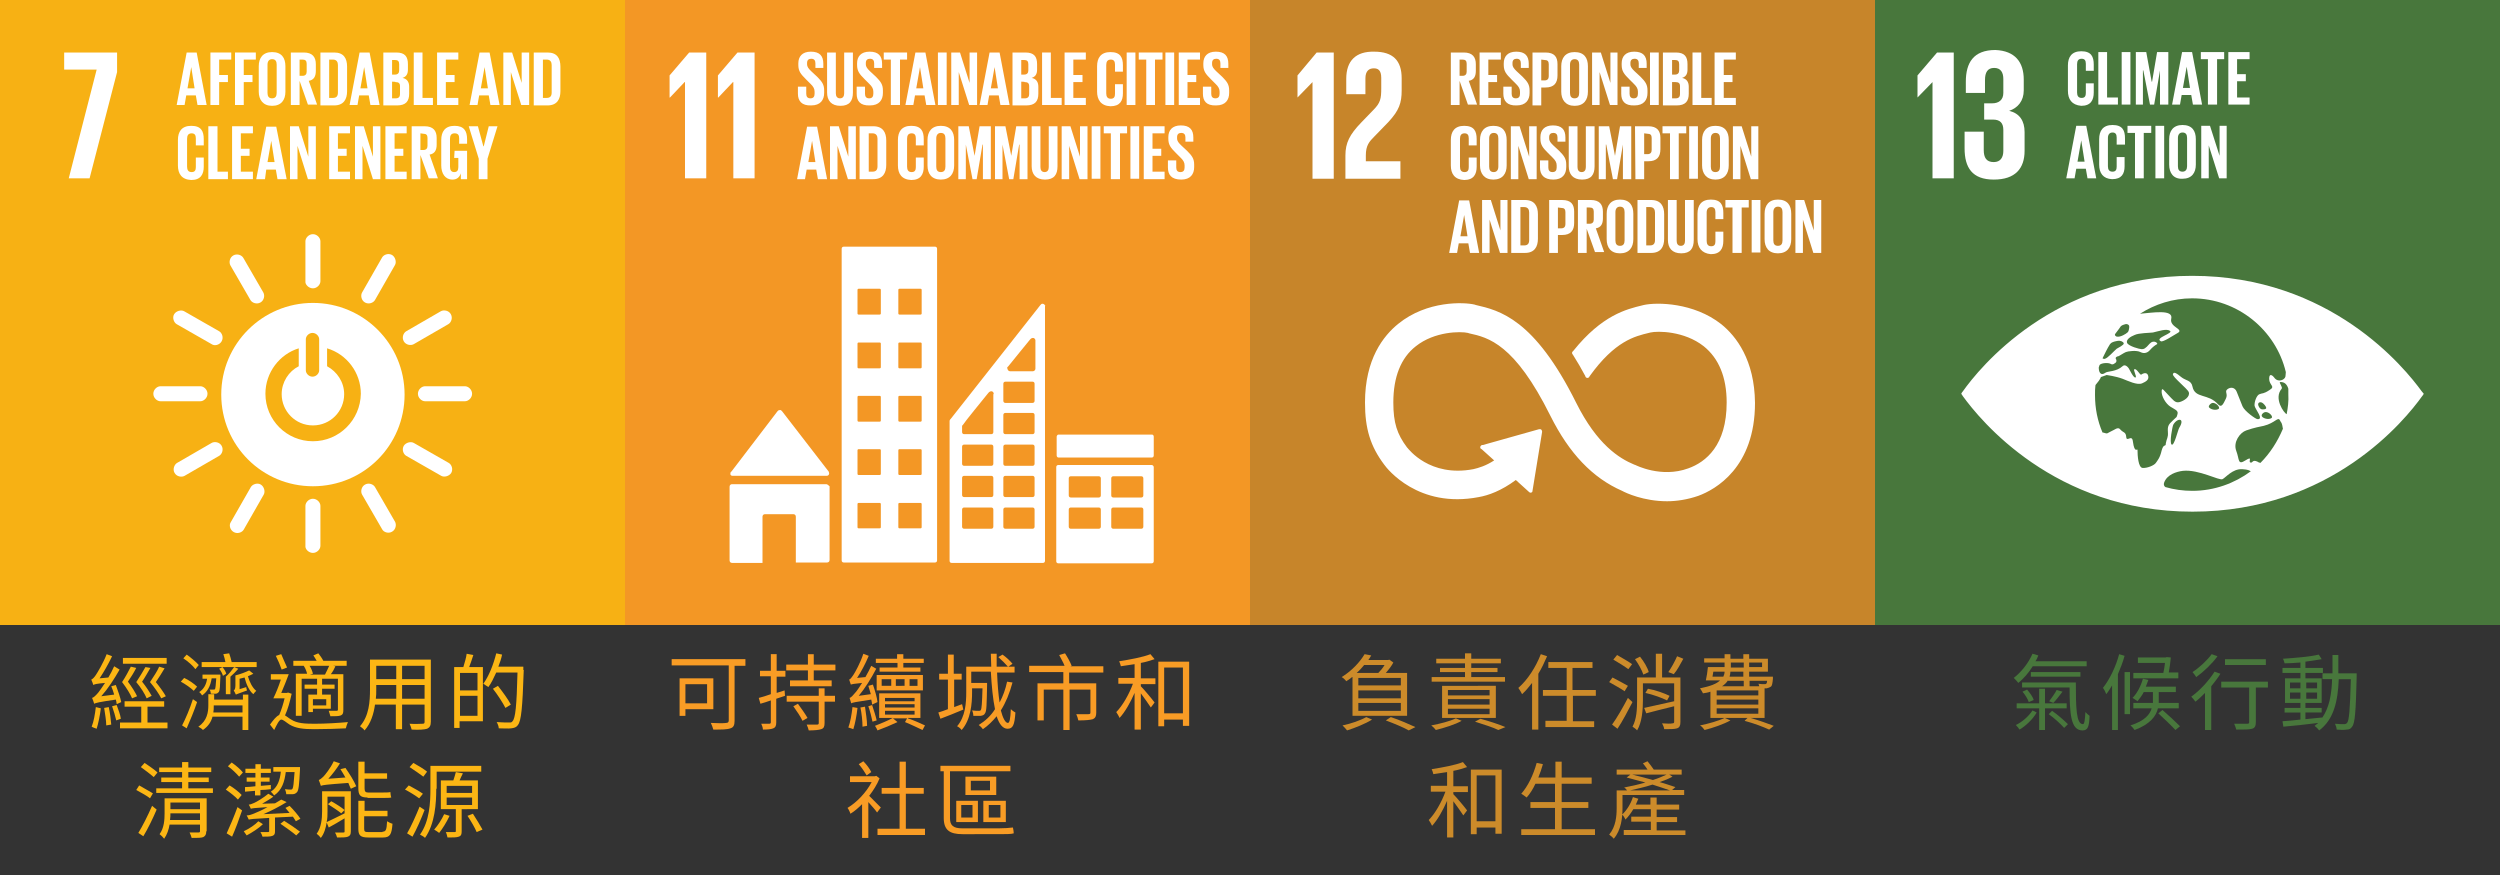 <?xml version="1.0" encoding="utf-8"?>
<!-- Generator: Adobe Illustrator 25.2.3, SVG Export Plug-In . SVG Version: 6.00 Build 0)  -->
<svg version="1.1" xmlns="http://www.w3.org/2000/svg" xmlns:xlink="http://www.w3.org/1999/xlink" x="0px" y="0px"
	 viewBox="0 0 600 210" style="enable-background:new 0 0 600 210;" xml:space="preserve">
<rect x="0" y="0" width="600" height="210" fill="#333333" stroke="none"/>
<style type="text/css">
	.st0{fill:#F7B114;}
	.st1{fill:#FFFFFF;}
	.st2{fill:#F39725;}
	.st3{fill:#C7852A;}
	.st4{fill:#48773C;}
	.st5{fill:#FCB614;}
	.st6{fill:#F89C25;}
	.st7{fill:#CC8B2A;}
</style>
<g id="Layer_1">
	<g>
		<rect y="0" class="st0" width="150" height="150"/>
		<path class="st1" d="M75.1,72.7c-12.1,0-22,9.8-22,22s9.8,22,22,22s22-9.8,22-22S87.2,72.7,75.1,72.7 M73.4,81.4
			c0-0.7,0.7-1.5,1.6-1.5s1.6,0.8,1.6,1.5v7.5c0,0.7-0.7,1.5-1.6,1.5s-1.6-0.8-1.6-1.5V81.4z M75.1,105.9c-6.3,0-11.4-5.1-11.4-11.4
			c0-5.1,3.4-9.5,8-10.9v4.3c-2.4,1.2-4.1,3.8-4.1,6.7c0,4.1,3.3,7.5,7.5,7.5s7.5-3.4,7.5-7.5c0-2.9-1.7-5.4-4.1-6.7v-4.3
			c4.7,1.4,8.1,5.8,8.1,10.9C86.5,100.8,81.4,105.9,75.1,105.9"/>
		<path class="st1" d="M49.8,94.5c0-1-0.9-1.8-1.7-1.8h-9.6c-0.8,0-1.7,0.8-1.7,1.8s0.9,1.8,1.7,1.8h9.6
			C48.9,96.3,49.8,95.5,49.8,94.5"/>
		<path class="st1" d="M113.3,94.5c0-1-0.9-1.8-1.7-1.8H102c-0.8,0-1.7,0.8-1.7,1.8s0.9,1.8,1.7,1.8h9.6
			C112.4,96.3,113.3,95.5,113.3,94.5"/>
		<path class="st1" d="M75.1,132.7c1,0,1.8-0.9,1.8-1.7v-9.6c0-0.8-0.8-1.7-1.8-1.7s-1.8,0.9-1.8,1.7v9.6
			C73.2,131.8,74.1,132.7,75.1,132.7"/>
		<path class="st1" d="M108.3,113.5c0.5-0.9,0.1-2-0.6-2.4l-8.4-4.8c-0.7-0.4-1.9-0.1-2.4,0.7c-0.5,0.9-0.1,2,0.6,2.4l8.4,4.8
			C106.6,114.6,107.8,114.3,108.3,113.5"/>
		<path class="st1" d="M56.1,127.7c0.9,0.5,2,0.1,2.4-0.6l4.8-8.4c0.4-0.7,0.1-1.9-0.7-2.4s-2-0.1-2.4,0.6l-4.8,8.4
			C54.9,126,55.2,127.2,56.1,127.7"/>
		<path class="st1" d="M94.1,127.6c0.9-0.5,1.1-1.7,0.7-2.4l-4.8-8.3c-0.4-0.7-1.5-1.1-2.4-0.6s-1.1,1.7-0.7,2.4l4.8,8.3
			C92.1,127.8,93.3,128.1,94.1,127.6"/>
		<path class="st1" d="M41.9,113.5c0.5,0.9,1.7,1.1,2.4,0.7l8.3-4.8c0.7-0.4,1.1-1.5,0.6-2.4s-1.7-1.1-2.4-0.7l-8.3,4.8
			C41.8,111.5,41.4,112.7,41.9,113.5"/>
		<path class="st1" d="M75.1,69.2c1,0,1.8-0.9,1.8-1.7v-9.6c0-0.8-0.8-1.7-1.8-1.7s-1.8,0.9-1.8,1.7v9.6
			C73.2,68.3,74.1,69.2,75.1,69.2"/>
		<path class="st1" d="M53.2,81.9c0.5-0.9,0.1-2-0.6-2.4l-8.4-4.8c-0.7-0.4-1.9-0.1-2.4,0.7s-0.1,2,0.6,2.4l8.4,4.8
			C51.5,83.1,52.7,82.8,53.2,81.9"/>
		<path class="st1" d="M87.6,72.6c0.9,0.5,2,0.1,2.4-0.6l4.8-8.4c0.4-0.7,0.1-1.9-0.7-2.4c-0.9-0.5-2-0.1-2.4,0.6l-4.8,8.4
			C86.5,70.9,86.7,72.1,87.6,72.6"/>
		<path class="st1" d="M62.5,72.6c0.9-0.5,1.1-1.7,0.7-2.4l-4.8-8.3c-0.4-0.7-1.5-1.1-2.4-0.6s-1.1,1.7-0.7,2.4l4.8,8.3
			C60.5,72.7,61.6,73.1,62.5,72.6"/>
		<path class="st1" d="M96.9,81.9c0.5,0.9,1.7,1.1,2.4,0.7l8.3-4.8c0.7-0.4,1.1-1.5,0.6-2.4s-1.7-1.1-2.4-0.7l-8.3,4.8
			C96.8,79.9,96.4,81,96.9,81.9"/>
		<polygon class="st1" points="15.4,16.7 23.2,16.7 16.5,42.8 21.5,42.8 28.1,17.3 28.1,12.6 15.4,12.6 		"/>
		<path class="st1" d="M42.4,25.2l2.4-12.6h2.4l2.4,12.6h-2.2L47,22.9h-2.3l-0.4,2.3L42.4,25.2L42.4,25.2z M45,21.2h1.7l-0.8-5.1
			l0,0L45,21.2z"/>
		<polygon class="st1" points="50.5,12.6 55.5,12.6 55.5,14.3 52.6,14.3 52.6,18 54.7,18 54.7,19.7 52.6,19.7 52.6,25.2 50.5,25.2 
					"/>
		<polygon class="st1" points="56.4,12.6 61.4,12.6 61.4,14.3 58.5,14.3 58.5,18 60.6,18 60.6,19.7 58.5,19.7 58.5,25.2 56.4,25.2 
					"/>
		<path class="st1" d="M62.1,22v-6.1c0-2,1-3.4,3.2-3.4c2.3,0,3.2,1.4,3.2,3.4V22c0,2-1,3.4-3.2,3.4S62.1,23.9,62.1,22 M66.4,22.3
			v-6.8c0-0.8-0.3-1.3-1.1-1.3c-0.7,0-1.1,0.5-1.1,1.3v6.8c0,0.8,0.3,1.3,1.1,1.3C66.1,23.6,66.4,23.1,66.4,22.3"/>
		<path class="st1" d="M71.9,19.4v5.8h-2.1V12.6h3.1c2.1,0,2.9,1.1,2.9,2.8V17c0,1.4-0.5,2.2-1.7,2.4l2,5.7h-2.2L71.9,19.4
			L71.9,19.4z M71.9,14.3v3.9h0.7c0.7,0,1-0.4,1-1v-1.9c0-0.7-0.3-1-1-1L71.9,14.3L71.9,14.3z"/>
		<path class="st1" d="M83.3,16v5.9c0,1.9-0.8,3.4-3.1,3.4h-3.3V12.6h3.3C82.5,12.6,83.3,14,83.3,16 M79.9,23.5
			c0.9,0,1.2-0.5,1.2-1.3v-6.6c0-0.7-0.3-1.3-1.2-1.3H79v9.2H79.9z"/>
		<path class="st1" d="M83.9,25.2l2.4-12.6h2.4l2.4,12.6h-2.2l-0.4-2.3h-2.3l-0.4,2.3H83.9z M86.5,21.2h1.7l-0.8-5.1l0,0L86.5,21.2z
			"/>
		<path class="st1" d="M92,12.6h3.1c2.1,0,2.8,1,2.8,2.8v1.3c0,1.1-0.4,1.7-1.3,2c1.1,0.2,1.6,1,1.6,2.1v1.7c0,1.8-0.8,2.8-2.9,2.8
			H92V12.6L92,12.6z M94.1,17.9h0.7c0.7,0,1-0.4,1-1v-1.5c0-0.7-0.3-1-1-1h-0.7V17.9L94.1,17.9z M94.1,19.6v4H95c0.7,0,1-0.4,1-1
			v-1.9c0-0.7-0.3-1-1.1-1C95,19.6,94.1,19.6,94.1,19.6z"/>
		<polygon class="st1" points="99.3,12.6 101.4,12.6 101.4,23.5 103.9,23.5 103.9,25.2 99.3,25.2 		"/>
		<polygon class="st1" points="104.9,12.6 110,12.6 110,14.3 107,14.3 107,18 109.1,18 109.1,19.7 107,19.7 107,23.5 110,23.5 
			110,25.2 104.9,25.2 		"/>
		<path class="st1" d="M112.7,25.2l2.4-12.6h2.4l2.4,12.6h-2.2l-0.4-2.3H115l-0.4,2.3H112.7L112.7,25.2z M115.4,21.2h1.7l-0.8-5.1
			l0,0L115.4,21.2z"/>
		<polygon class="st1" points="122.6,17.3 122.6,25.2 120.8,25.2 120.8,12.6 122.9,12.6 125.2,19.9 125.2,12.6 127,12.6 127,25.2 
			125.1,25.2 		"/>
		<path class="st1" d="M134.5,16v5.9c0,1.9-0.8,3.4-3.1,3.4h-3.3V12.6h3.3C133.7,12.6,134.5,14,134.5,16 M131.2,23.5
			c0.9,0,1.2-0.5,1.2-1.3v-6.6c0-0.7-0.3-1.3-1.2-1.3h-0.9v9.2H131.2z"/>
		<path class="st1" d="M42.7,39.7v-6.1c0-2,0.9-3.4,3.2-3.4c2.4,0,3,1.3,3,3.2v1.5H47v-1.7c0-0.8-0.3-1.2-1-1.2
			c-0.8,0-1.1,0.5-1.1,1.3V40c0,0.8,0.3,1.3,1.1,1.3s1-0.5,1-1.2v-2.3h1.9V40c0,1.8-0.7,3.2-3,3.2C43.6,43.1,42.7,41.7,42.7,39.7"/>
		<polygon class="st1" points="50,30.3 52.2,30.3 52.2,41.2 54.7,41.2 54.7,43 50,43 		"/>
		<polygon class="st1" points="55.7,30.3 60.7,30.3 60.7,32 57.8,32 57.8,35.7 59.9,35.7 59.9,37.4 57.8,37.4 57.8,41.2 60.7,41.2 
			60.7,43 55.7,43 		"/>
		<path class="st1" d="M61.5,43l2.4-12.6h2.4L68.8,43h-2.2l-0.4-2.3h-2.3L63.6,43H61.5L61.5,43z M64.2,38.9h1.7l-0.8-5.1l0,0
			L64.2,38.9z"/>
		<polygon class="st1" points="71.4,35 71.4,43 69.6,43 69.6,30.3 71.7,30.3 74,37.6 74,30.3 75.8,30.3 75.8,43 73.9,43 		"/>
		<polygon class="st1" points="79,30.3 84,30.3 84,32 81.1,32 81.1,35.7 83.2,35.7 83.2,37.4 81.1,37.4 81.1,41.2 84,41.2 84,43 
			79,43 		"/>
		<polygon class="st1" points="87,35 87,43 85.2,43 85.2,30.3 87.3,30.3 89.5,37.6 89.5,30.3 91.3,30.3 91.3,43 89.5,43 		"/>
		<polygon class="st1" points="92.5,30.3 97.6,30.3 97.6,32 94.7,32 94.7,35.7 96.8,35.7 96.8,37.4 94.7,37.4 94.7,41.2 97.6,41.2 
			97.6,43 92.5,43 		"/>
		<path class="st1" d="M100.9,37.2V43h-2.1V30.3h3.1c2.1,0,2.9,1.1,2.9,2.8v1.6c0,1.4-0.5,2.2-1.7,2.4l2,5.7h-2.2L100.9,37.2
			L100.9,37.2z M100.9,32v4h0.7c0.7,0,1-0.4,1-1v-1.9c0-0.7-0.3-1-1-1L100.9,32L100.9,32z"/>
		<path class="st1" d="M109.1,36.2h3V43h-1.5v-1.4c-0.3,0.9-0.9,1.5-2,1.5c-1.8,0-2.7-1.5-2.7-3.4v-6.1c0-2,0.9-3.4,3.2-3.4
			c2.3,0,3,1.3,3,3.2v1.1h-1.9v-1.3c0-0.8-0.3-1.2-1.1-1.2s-1.1,0.5-1.1,1.3V40c0,0.8,0.3,1.3,1,1.3s1-0.4,1-1.2v-2.2h-1L109.1,36.2
			L109.1,36.2z"/>
		<polygon class="st1" points="117,38.1 117,43 114.9,43 114.9,38.1 112.5,30.3 114.7,30.3 116,35.1 116.1,35.1 117.3,30.3 
			119.4,30.3 		"/>
	</g>
	<g>
		<rect x="150" y="0" class="st2" width="150" height="150"/>
		<path class="st1" d="M175.8,114.2h22.6c0.3,0,0.6-0.2,0.6-0.6c0-0.1-0.1-0.3-0.1-0.4l0,0l-11.2-14.5l-0.1-0.1
			c-0.1-0.1-0.2-0.2-0.4-0.2c-0.1,0-0.3,0.1-0.4,0.1l-0.1,0.1l-0.1,0.1l-11,14.4l-0.2,0.2c-0.1,0.1-0.1,0.2-0.1,0.3
			C175.2,114,175.5,114.2,175.8,114.2"/>
		<path class="st1" d="M198.3,116.2h-22.6c-0.3,0-0.6,0.2-0.6,0.6v17.7c0,0.3,0.2,0.6,0.6,0.6h7.3V124c0-0.3,0.2-0.6,0.6-0.6h6.8
			c0.3,0,0.6,0.2,0.6,0.6v11h7.5c0.3,0,0.6-0.2,0.6-0.6v-17.7C198.8,116.5,198.6,116.2,198.3,116.2"/>
		<path class="st1" d="M276.4,111.6H254c-0.3,0-0.5,0.2-0.5,0.5v22.6c0,0.3,0.2,0.5,0.5,0.5h22.4c0.3,0,0.5-0.2,0.5-0.5v-22.6
			C276.9,111.9,276.7,111.6,276.4,111.6 M264.2,126.4c0,0.3-0.2,0.5-0.5,0.5H257c-0.3,0-0.5-0.2-0.5-0.5v-4.1c0-0.3,0.2-0.5,0.5-0.5
			h6.7c0.3,0,0.5,0.2,0.5,0.5V126.4z M264.2,118.9c0,0.3-0.2,0.5-0.5,0.5H257c-0.3,0-0.5-0.2-0.5-0.5v-4.1c0-0.3,0.2-0.5,0.5-0.5
			h6.7c0.3,0,0.5,0.2,0.5,0.5V118.9z M274.4,126.4c0,0.3-0.2,0.5-0.5,0.5h-6.7c-0.3,0-0.5-0.2-0.5-0.5v-4.1c0-0.3,0.2-0.5,0.5-0.5
			h6.7c0.3,0,0.5,0.2,0.5,0.5V126.4z M274.4,118.9c0,0.3-0.2,0.5-0.5,0.5h-6.7c-0.3,0-0.5-0.2-0.5-0.5v-4.1c0-0.3,0.2-0.5,0.5-0.5
			h6.7c0.3,0,0.5,0.2,0.5,0.5V118.9z"/>
		<path class="st1" d="M224.4,59.2h-21.9c-0.3,0-0.5,0.2-0.5,0.5v74.8c0,0.3,0.2,0.5,0.5,0.5h21.9c0.3,0,0.5-0.2,0.5-0.5V59.7
			C224.9,59.4,224.7,59.2,224.4,59.2 M211.4,126.5c0,0.2-0.1,0.3-0.3,0.3h-5c-0.2,0-0.3-0.1-0.3-0.3V121c0-0.2,0.1-0.3,0.3-0.3h5
			c0.2,0,0.3,0.1,0.3,0.3V126.5z M211.4,113.7c0,0.2-0.1,0.3-0.3,0.3h-5c-0.2,0-0.3-0.1-0.3-0.3v-5.6c0-0.2,0.1-0.3,0.3-0.3h5
			c0.2,0,0.3,0.1,0.3,0.3V113.7z M211.4,100.9c0,0.2-0.1,0.3-0.3,0.3h-5c-0.2,0-0.3-0.1-0.3-0.3v-5.6c0-0.2,0.1-0.3,0.3-0.3h5
			c0.2,0,0.3,0.1,0.3,0.3V100.9z M211.4,88.1c0,0.2-0.1,0.3-0.3,0.3h-5c-0.2,0-0.3-0.1-0.3-0.3v-5.6c0-0.2,0.1-0.3,0.3-0.3h5
			c0.2,0,0.3,0.1,0.3,0.3V88.1z M211.4,75.2c0,0.2-0.1,0.3-0.3,0.3h-5c-0.2,0-0.3-0.1-0.3-0.3v-5.6c0-0.2,0.1-0.3,0.3-0.3h5
			c0.2,0,0.3,0.1,0.3,0.3V75.2z M221.2,126.5c0,0.2-0.1,0.3-0.3,0.3h-5c-0.2,0-0.3-0.1-0.3-0.3V121c0-0.2,0.1-0.3,0.3-0.3h5
			c0.2,0,0.3,0.1,0.3,0.3V126.5z M221.2,113.7c0,0.2-0.1,0.3-0.3,0.3h-5c-0.2,0-0.3-0.1-0.3-0.3v-5.6c0-0.2,0.1-0.3,0.3-0.3h5
			c0.2,0,0.3,0.1,0.3,0.3V113.7z M221.2,100.9c0,0.2-0.1,0.3-0.3,0.3h-5c-0.2,0-0.3-0.1-0.3-0.3v-5.6c0-0.2,0.1-0.3,0.3-0.3h5
			c0.2,0,0.3,0.1,0.3,0.3V100.9z M221.2,88.1c0,0.2-0.1,0.3-0.3,0.3h-5c-0.2,0-0.3-0.1-0.3-0.3v-5.6c0-0.2,0.1-0.3,0.3-0.3h5
			c0.2,0,0.3,0.1,0.3,0.3V88.1z M221.2,75.2c0,0.2-0.1,0.3-0.3,0.3h-5c-0.2,0-0.3-0.1-0.3-0.3v-5.6c0-0.2,0.1-0.3,0.3-0.3h5
			c0.2,0,0.3,0.1,0.3,0.3V75.2z"/>
		<path class="st1" d="M276.9,109.3c0,0.3-0.2,0.5-0.4,0.5H254c-0.2,0-0.4-0.2-0.4-0.5v-4.5c0-0.2,0.2-0.5,0.4-0.5h22.5
			c0.2,0,0.4,0.2,0.4,0.5V109.3z"/>
		<path class="st1" d="M250.8,73.3c-0.1-0.2-0.3-0.4-0.6-0.4c-0.1,0-0.2,0-0.3,0.1l0,0l-0.2,0.2l-21.5,27.3l-0.1,0.1
			c-0.1,0.1-0.2,0.3-0.2,0.4v33.6c0,0.3,0.2,0.5,0.5,0.5h21.9c0.3,0,0.5-0.2,0.5-0.5V73.5C250.9,73.4,250.9,73.4,250.8,73.3
			 M241.8,88.1l0.2-0.2c1.5-1.9,4-4.9,5.2-6.4l0.2-0.2c0.1-0.1,0.3-0.2,0.5-0.2c0.3,0,0.5,0.2,0.6,0.5v6.9c0,0.3-0.3,0.6-0.6,0.6
			h-5.5c-0.3,0-0.6-0.3-0.6-0.6C241.7,88.4,241.7,88.2,241.8,88.1 M238.4,126.4c0,0.3-0.2,0.5-0.5,0.5h-6.5c-0.3,0-0.5-0.2-0.5-0.5
			v-4.1c0-0.3,0.2-0.5,0.5-0.5h6.5c0.3,0,0.5,0.2,0.5,0.5V126.4z M238.4,118.8c0,0.3-0.2,0.5-0.5,0.5h-6.5c-0.3,0-0.5-0.2-0.5-0.5
			v-4.1c0-0.3,0.2-0.5,0.5-0.5h6.5c0.3,0,0.5,0.2,0.5,0.5V118.8z M238.4,111.3c0,0.3-0.2,0.5-0.5,0.5h-6.5c-0.3,0-0.5-0.2-0.5-0.5
			v-4.1c0-0.3,0.2-0.5,0.5-0.5h6.5c0.3,0,0.5,0.2,0.5,0.5V111.3z M238.4,94.7v9c0,0.3-0.2,0.5-0.5,0.5h-6.5c-0.3,0-0.5-0.2-0.5-0.5
			v-1.1c0-0.1,0-0.1,0-0.2c0,0,0,0,0-0.1c0,0,0,0,0-0.1c0,0,0-0.1,0.1-0.1c0.8-1.2,4.6-5.8,6.2-7.8l0.2-0.2c0.1-0.1,0.3-0.2,0.5-0.2
			c0.3,0,0.5,0.2,0.6,0.5L238.4,94.7L238.4,94.7z M248.3,126.4c0,0.3-0.2,0.5-0.5,0.5h-6.5c-0.3,0-0.5-0.2-0.5-0.5v-4.1
			c0-0.3,0.2-0.5,0.5-0.5h6.5c0.3,0,0.5,0.2,0.5,0.5V126.4z M248.3,118.8c0,0.3-0.2,0.5-0.5,0.5h-6.5c-0.3,0-0.5-0.2-0.5-0.5v-4.1
			c0-0.3,0.2-0.5,0.5-0.5h6.5c0.3,0,0.5,0.2,0.5,0.5V118.8z M248.3,111.3c0,0.3-0.2,0.5-0.5,0.5h-6.5c-0.3,0-0.5-0.2-0.5-0.5v-4.1
			c0-0.3,0.2-0.5,0.5-0.5h6.5c0.3,0,0.5,0.2,0.5,0.5V111.3z M248.3,103.7c0,0.3-0.2,0.5-0.5,0.5h-6.5c-0.3,0-0.5-0.2-0.5-0.5v-4.1
			c0-0.3,0.2-0.5,0.5-0.5h6.5c0.3,0,0.5,0.2,0.5,0.5V103.7z M248.3,96.2c0,0.3-0.2,0.5-0.5,0.5h-6.5c-0.3,0-0.5-0.2-0.5-0.5v-4.1
			c0-0.3,0.2-0.5,0.5-0.5h6.5c0.3,0,0.5,0.2,0.5,0.5V96.2z"/>
		<polygon class="st1" points="160.7,18.1 160.7,23.4 160.8,23.4 164.3,19.7 164.4,19.7 164.4,42.8 169.5,42.8 169.5,12.6 
			165.4,12.6 		"/>
		<polygon class="st1" points="172.3,18.1 172.3,23.4 172.4,23.4 175.9,19.7 176,19.7 176,42.8 181.1,42.8 181.1,12.6 177,12.6 		
			"/>
		<path class="st1" d="M191.5,22.5v-1.7h2v1.7c0,0.7,0.3,1.1,1,1.1s1-0.4,1-1.1V22c0-0.7-0.3-1.2-0.9-1.8l-1.2-1.2
			c-1.2-1.2-1.8-1.9-1.8-3.4v-0.4c0-1.6,0.9-2.8,3-2.8s3,1,3,2.9v1h-1.9v-1.1c0-0.7-0.3-1.1-1-1.1c-0.6,0-1,0.3-1,1v0.3
			c0,0.7,0.4,1.1,1,1.7l1.4,1.3c1.2,1.2,1.7,1.9,1.7,3.3v0.6c0,1.7-0.9,3-3.1,3C192.4,25.4,191.5,24.2,191.5,22.5"/>
		<path class="st1" d="M204.7,12.6v9.6c0,2-0.8,3.2-3,3.2s-3.2-1.3-3.2-3.2v-9.6h2.1v9.8c0,0.7,0.3,1.2,1,1.2s1-0.5,1-1.2v-9.8
			L204.7,12.6L204.7,12.6z"/>
		<path class="st1" d="M205.6,22.5v-1.7h2v1.7c0,0.7,0.3,1.1,1,1.1s1-0.4,1-1.1V22c0-0.7-0.3-1.2-0.9-1.8l-1.2-1.2
			c-1.2-1.2-1.8-1.9-1.8-3.4v-0.4c0-1.6,0.9-2.8,3-2.8s3,1,3,2.9v1h-1.9v-1.1c0-0.7-0.3-1.1-1-1.1c-0.6,0-1,0.3-1,1v0.3
			c0,0.7,0.4,1.1,1,1.7l1.4,1.3c1.2,1.2,1.7,1.9,1.7,3.3v0.6c0,1.7-0.9,3-3.1,3C206.4,25.4,205.6,24.2,205.6,22.5"/>
		<polygon class="st1" points="212.1,12.6 217.7,12.6 217.7,14.3 216,14.3 216,25.2 213.8,25.2 213.8,14.3 212.1,14.3 		"/>
		<path class="st1" d="M217.3,25.2l2.4-12.6h2.4l2.4,12.6h-2.2l-0.4-2.3h-2.3l-0.4,2.3H217.3z M219.9,21.2h1.7l-0.8-5.1l0,0
			L219.9,21.2z"/>
		<rect x="225.1" y="12.6" class="st1" width="2.1" height="12.6"/>
		<polygon class="st1" points="230.1,17.3 230.1,25.2 228.3,25.2 228.3,12.6 230.4,12.6 232.7,19.9 232.7,12.6 234.5,12.6 
			234.5,25.2 232.6,25.2 		"/>
		<path class="st1" d="M235.1,25.2l2.4-12.6h2.4l2.4,12.6h-2.2l-0.4-2.3h-2.3l-0.4,2.3H235.1z M237.8,21.2h1.7l-0.8-5.1l0,0
			L237.8,21.2z"/>
		<path class="st1" d="M243,12.6h3.1c2.1,0,2.8,1,2.8,2.8v1.3c0,1.1-0.4,1.7-1.3,2c1.1,0.2,1.6,1,1.6,2.1v1.7c0,1.8-0.8,2.8-2.9,2.8
			H243V12.6z M245.1,17.9h0.7c0.7,0,1-0.4,1-1v-1.5c0-0.7-0.3-1-1-1h-0.7V17.9L245.1,17.9z M245.1,19.6v4h0.9c0.7,0,1-0.4,1-1v-1.9
			c0-0.7-0.3-1-1.1-1C246,19.6,245.1,19.6,245.1,19.6z"/>
		<polygon class="st1" points="250.1,12.6 252.2,12.6 252.2,23.5 254.8,23.5 254.8,25.2 250.1,25.2 		"/>
		<polygon class="st1" points="255.5,12.6 260.6,12.6 260.6,14.3 257.6,14.3 257.6,18 259.8,18 259.8,19.7 257.6,19.7 257.6,23.5 
			260.6,23.5 260.6,25.2 255.5,25.2 		"/>
		<path class="st1" d="M263.3,22v-6.1c0-2,0.9-3.4,3.2-3.4c2.4,0,3,1.3,3,3.2v1.5h-1.9v-1.7c0-0.8-0.3-1.2-1-1.2
			c-0.8,0-1.1,0.5-1.1,1.3v6.8c0,0.8,0.3,1.3,1.1,1.3c0.8,0,1-0.5,1-1.2v-2.3h1.9v2.2c0,1.8-0.7,3.1-3,3.1
			C264.2,25.4,263.3,23.9,263.3,22"/>
		<rect x="270.4" y="12.6" class="st1" width="2.1" height="12.6"/>
		<polygon class="st1" points="273.3,12.6 279,12.6 279,14.3 277.2,14.3 277.2,25.2 275.1,25.2 275.1,14.3 273.3,14.3 		"/>
		<rect x="279.7" y="12.6" class="st1" width="2.1" height="12.6"/>
		<polygon class="st1" points="282.9,12.6 288,12.6 288,14.3 285,14.3 285,18 287.1,18 287.1,19.7 285,19.7 285,23.5 288,23.5 
			288,25.2 282.9,25.2 		"/>
		<path class="st1" d="M288.7,22.5v-1.7h2v1.7c0,0.7,0.3,1.1,1,1.1s1-0.4,1-1.1V22c0-0.7-0.3-1.2-0.9-1.8l-1.2-1.2
			c-1.2-1.2-1.8-1.9-1.8-3.4v-0.4c0-1.6,0.9-2.8,3-2.8s3,1,3,2.9v1h-1.9v-1.1c0-0.7-0.3-1.1-1-1.1c-0.6,0-1,0.3-1,1v0.3
			c0,0.7,0.4,1.1,1,1.7l1.4,1.3c1.2,1.2,1.7,1.9,1.7,3.3v0.6c0,1.7-0.9,3-3.1,3C289.5,25.4,288.7,24.2,288.7,22.5"/>
		<path class="st1" d="M191.3,43l2.4-12.6h2.4l2.4,12.6h-2.2l-0.4-2.3h-2.3l-0.4,2.3H191.3z M194,38.9h1.7l-0.8-5.1l0,0L194,38.9z"
			/>
		<polygon class="st1" points="201,35 201,43 199.2,43 199.2,30.3 201.3,30.3 203.6,37.6 203.6,30.3 205.4,30.3 205.4,43 203.5,43 
					"/>
		<path class="st1" d="M212.7,33.7v5.9c0,1.9-0.8,3.4-3.1,3.4h-3.3V30.3h3.3C211.9,30.3,212.7,31.8,212.7,33.7 M209.4,41.2
			c0.9,0,1.2-0.5,1.2-1.3v-6.6c0-0.7-0.3-1.3-1.2-1.3h-0.9v9.2L209.4,41.2L209.4,41.2z"/>
		<path class="st1" d="M215.5,39.7v-6.1c0-2,0.9-3.4,3.2-3.4c2.4,0,3,1.3,3,3.2v1.5h-1.9v-1.7c0-0.8-0.3-1.2-1-1.2
			c-0.8,0-1.1,0.5-1.1,1.3V40c0,0.8,0.3,1.3,1.1,1.3s1-0.5,1-1.2v-2.3h1.9V40c0,1.8-0.7,3.2-3,3.2C216.4,43.1,215.5,41.7,215.5,39.7
			"/>
		<path class="st1" d="M222.6,39.7v-6.1c0-2,1-3.4,3.2-3.4c2.3,0,3.2,1.4,3.2,3.4v6.1c0,2-1,3.4-3.2,3.4
			C223.6,43.1,222.6,41.7,222.6,39.7 M226.9,40v-6.8c0-0.8-0.3-1.3-1.1-1.3c-0.7,0-1.1,0.5-1.1,1.3V40c0,0.8,0.3,1.3,1.1,1.3
			C226.6,41.3,226.9,40.8,226.9,40"/>
		<polygon class="st1" points="235.9,34.7 235.8,34.7 234.4,43 233.4,43 231.8,34.7 231.8,34.7 231.8,43 230,43 230,30.3 
			232.5,30.3 233.9,37.4 233.9,37.4 235.1,30.3 237.8,30.3 237.8,43 235.9,43 		"/>
		<polygon class="st1" points="244.7,34.7 244.6,34.7 243.2,43 242.2,43 240.6,34.7 240.6,34.7 240.6,43 238.8,43 238.8,30.3 
			241.3,30.3 242.7,37.4 242.7,37.4 243.9,30.3 246.6,30.3 246.6,43 244.7,43 		"/>
		<path class="st1" d="M253.8,30.3v9.6c0,2-0.8,3.2-3,3.2s-3.2-1.3-3.2-3.2v-9.6h2.1v9.8c0,0.7,0.3,1.2,1,1.2s1-0.5,1-1.2v-9.8
			L253.8,30.3L253.8,30.3z"/>
		<polygon class="st1" points="256.6,35 256.6,43 254.8,43 254.8,30.3 256.9,30.3 259.2,37.6 259.2,30.3 261,30.3 261,43 259.1,43 
					"/>
		<rect x="262" y="30.3" class="st1" width="2.1" height="12.6"/>
		<polygon class="st1" points="264.9,30.3 270.5,30.3 270.5,32 268.8,32 268.8,43 266.6,43 266.6,32 264.9,32 		"/>
		<rect x="271.3" y="30.3" class="st1" width="2.1" height="12.6"/>
		<polygon class="st1" points="274.5,30.3 279.5,30.3 279.5,32 276.6,32 276.6,35.7 278.7,35.7 278.7,37.4 276.6,37.4 276.6,41.2 
			279.5,41.2 279.5,43 274.5,43 		"/>
		<path class="st1" d="M280.3,40.2v-1.7h2v1.7c0,0.7,0.3,1.1,1,1.1s1-0.4,1-1.1v-0.5c0-0.7-0.3-1.2-0.9-1.8l-1.2-1.2
			c-1.2-1.2-1.8-1.9-1.8-3.4v-0.4c0-1.6,0.9-2.8,3-2.8s3,1,3,2.9v1h-1.9v-1c0-0.7-0.3-1.1-1-1.1c-0.6,0-1,0.3-1,1v0.3
			c0,0.7,0.4,1.1,1,1.7l1.4,1.3c1.2,1.2,1.7,1.9,1.7,3.3v0.6c0,1.7-0.9,3-3.1,3C281.1,43.1,280.3,41.9,280.3,40.2"/>
	</g>
	<g>
		<rect x="300" y="0" class="st3" width="150" height="150"/>
		<path class="st1" d="M413.1,77.8c-6.6-5.2-15.4-5.3-18.6-4.6l-0.4,0.1c-3.7,0.9-9.6,2.3-16.5,10.9l-0.1,0.1l-0.1,0.1
			c-0.1,0.1-0.1,0.2-0.1,0.3c0,0.1,0,0.2,0.1,0.3l0.2,0.3c0.9,1.4,2,3.3,2.9,5c0,0,0,0,0,0.1c0.1,0.2,0.3,0.3,0.5,0.3
			s0.3-0.1,0.4-0.2c0-0.1,0.1-0.1,0.1-0.2c6.1-8.5,10.9-9.6,14.2-10.4l0.4-0.1c1.7-0.4,8.1-0.4,12.8,3.3c3.6,2.9,5.5,7.4,5.5,13.5
			c0,10.3-5,14.3-9.2,15.8c-6.5,2.4-12.7-0.8-12.7-0.8l-0.3-0.1c-3.6-1.5-8.9-4.8-13.9-14.8c-10.1-20.3-18.5-22.2-24.1-23.5
			l-0.3-0.1c-2.5-0.6-11.4-1-18.3,4.6c-3.6,2.9-8,8.5-8,18.9c0,6.3,1.3,10.5,4.6,14.9c0.7,1,8.2,10.6,22.7,7.8
			c2.3-0.4,5.4-1.5,8.9-4.1l3.2,2.9c0.2,0.2,0.5,0.2,0.7,0c0.1-0.1,0.1-0.2,0.1-0.3l0,0l2.3-14.1v-0.2c0-0.1-0.1-0.3-0.2-0.4
			s-0.2-0.1-0.3-0.1h-0.1h-0.1l-13.5,3.8h-0.2c-0.1,0-0.2,0.1-0.3,0.2c-0.2,0.2-0.2,0.5,0,0.7l0.2,0.1l3,2.7c-2,1.3-3.7,1.8-5,2.1
			c-10.5,2-15.6-4.9-15.8-5.1l-0.1-0.1c-2.4-3.2-3.3-5.9-3.3-10.8c0-6.1,1.8-10.7,5.4-13.5c4.5-3.6,10.8-3.6,12.5-3.2l0.3,0.1
			c4.6,1,10.9,2.5,19.5,19.8c4.5,9,10.1,14.9,17.2,18c0.9,0.5,5.2,2.5,10.8,2.5c2.3,0,4.9-0.4,7.5-1.3c4.1-1.5,13.6-6.8,13.6-22.3
			C421.1,86.4,416.7,80.7,413.1,77.8"/>
		<polygon class="st1" points="315,19.7 315,19.7 315,42.9 320.1,42.9 320.1,12.6 316,12.6 311.4,18.1 311.4,23.4 311.4,23.4 		"/>
		<path class="st1" d="M323.1,18.9v3.7h4.6v-3.8c0-1.8,0.9-2.4,2-2.4c1,0,1.8,0.4,1.8,2.3v2.5c0,2.5-0.2,3.5-1.9,5.2l-2.9,3
			c-2.8,2.9-3.8,4.9-3.8,7.9v5.6h13.2v-4.2h-8.3v-1.4c0-2.4,0.8-3.3,2.1-4.6l3.3-3.4c2.6-2.8,3.2-4.6,3.2-7.6v-2.9
			c0-4.3-2.1-6.4-6.6-6.4C325.4,12.3,323.1,14.6,323.1,18.9"/>
		<path class="st1" d="M350.3,19.4v5.8h-2.1V12.6h3.1c2.1,0,2.9,1.1,2.9,2.8V17c0,1.4-0.5,2.2-1.7,2.4l2,5.7h-2.2L350.3,19.4
			L350.3,19.4z M350.3,14.3v3.9h0.7c0.7,0,1-0.4,1-1v-1.9c0-0.7-0.3-1-1-1L350.3,14.3L350.3,14.3z"/>
		<polygon class="st1" points="355.1,12.6 360.2,12.6 360.2,14.3 357.2,14.3 357.2,18 359.3,18 359.3,19.7 357.2,19.7 357.2,23.5 
			360.2,23.5 360.2,25.2 355.1,25.2 		"/>
		<path class="st1" d="M360.8,22.5v-1.7h2v1.7c0,0.7,0.3,1.1,1,1.1s1-0.4,1-1.1V22c0-0.7-0.3-1.2-0.9-1.8l-1.2-1.2
			c-1.2-1.2-1.8-1.9-1.8-3.4v-0.4c0-1.6,0.9-2.8,3-2.8s3,1,3,2.9v1H365v-1.1c0-0.7-0.3-1.1-1-1.1c-0.6,0-1,0.3-1,1v0.3
			c0,0.7,0.4,1.1,1,1.7l1.4,1.3c1.2,1.2,1.7,1.9,1.7,3.3v0.6c0,1.7-0.9,3-3.1,3C361.7,25.4,360.8,24.2,360.8,22.5"/>
		<path class="st1" d="M367.8,12.6h3.1c2.2,0,2.9,1.1,2.9,2.8v2.7c0,1.8-0.8,2.9-2.9,2.9h-1v4.3h-2.1V12.6z M369.9,14.3v5h0.8
			c0.7,0,1-0.4,1-1v-2.9c0-0.7-0.3-1-1-1L369.9,14.3L369.9,14.3z"/>
		<path class="st1" d="M374.7,22v-6.1c0-2,1-3.4,3.2-3.4c2.3,0,3.2,1.4,3.2,3.4V22c0,2-1,3.4-3.2,3.4S374.7,23.9,374.7,22 M379,22.3
			v-6.8c0-0.8-0.3-1.3-1.1-1.3c-0.7,0-1.1,0.5-1.1,1.3v6.8c0,0.8,0.3,1.3,1.1,1.3C378.7,23.6,379,23.1,379,22.3"/>
		<polygon class="st1" points="383.9,17.3 383.9,25.2 382.1,25.2 382.1,12.6 384.2,12.6 386.5,19.9 386.5,12.6 388.2,12.6 
			388.2,25.2 386.4,25.2 		"/>
		<path class="st1" d="M389.1,22.5v-1.7h2v1.7c0,0.7,0.3,1.1,1,1.1s1-0.4,1-1.1V22c0-0.7-0.3-1.2-0.9-1.8L391,19
			c-1.2-1.2-1.8-1.9-1.8-3.4v-0.4c0-1.6,0.9-2.8,3-2.8s3,1,3,2.9v1h-1.9v-1.1c0-0.7-0.3-1.1-1-1.1c-0.6,0-1,0.3-1,1v0.3
			c0,0.7,0.4,1.1,1,1.7l1.4,1.3c1.2,1.2,1.7,1.9,1.7,3.3v0.6c0,1.7-0.9,3-3.1,3C389.9,25.4,389.1,24.2,389.1,22.5"/>
		<rect x="396" y="12.6" class="st1" width="2.1" height="12.6"/>
		<path class="st1" d="M399.1,12.6h3.1c2.1,0,2.8,1,2.8,2.8v1.3c0,1.1-0.4,1.7-1.3,2c1.1,0.2,1.6,1,1.6,2.1v1.7
			c0,1.8-0.8,2.8-2.9,2.8h-3.3L399.1,12.6L399.1,12.6z M401.3,17.9h0.7c0.7,0,1-0.4,1-1v-1.5c0-0.7-0.3-1-1-1h-0.7V17.9L401.3,17.9z
			 M401.3,19.6v4h0.9c0.7,0,1-0.4,1-1v-1.9c0-0.7-0.3-1-1.1-1h-0.8V19.6z"/>
		<polygon class="st1" points="406.2,12.6 408.3,12.6 408.3,23.5 410.8,23.5 410.8,25.2 406.2,25.2 		"/>
		<polygon class="st1" points="411.5,12.6 416.6,12.6 416.6,14.3 413.7,14.3 413.7,18 415.8,18 415.8,19.7 413.7,19.7 413.7,23.5 
			416.6,23.5 416.6,25.2 411.5,25.2 		"/>
		<path class="st1" d="M348.2,39.7v-6.1c0-2,0.9-3.4,3.2-3.4c2.4,0,3,1.3,3,3.2v1.5h-1.9v-1.7c0-0.8-0.3-1.2-1-1.2
			c-0.8,0-1.1,0.5-1.1,1.3V40c0,0.8,0.3,1.3,1.1,1.3c0.8,0,1-0.5,1-1.2v-2.3h1.9V40c0,1.8-0.7,3.2-3,3.2
			C349.1,43.1,348.2,41.7,348.2,39.7"/>
		<path class="st1" d="M355.2,39.7v-6.1c0-2,1-3.4,3.2-3.4c2.3,0,3.2,1.4,3.2,3.4v6.1c0,2-1,3.4-3.2,3.4
			C356.2,43.1,355.2,41.6,355.2,39.7 M359.6,40v-6.8c0-0.8-0.3-1.3-1.1-1.3c-0.7,0-1.1,0.5-1.1,1.3V40c0,0.8,0.3,1.3,1.1,1.3
			C359.2,41.3,359.6,40.8,359.6,40"/>
		<polygon class="st1" points="364.4,35 364.4,43 362.6,43 362.6,30.3 364.7,30.3 367,37.6 367,30.3 368.8,30.3 368.8,43 366.9,43 
					"/>
		<path class="st1" d="M369.6,40.2v-1.7h2v1.7c0,0.7,0.3,1.1,1,1.1s1-0.4,1-1.1v-0.5c0-0.7-0.3-1.2-0.9-1.8l-1.2-1.2
			c-1.2-1.2-1.8-1.9-1.8-3.4v-0.4c0-1.6,0.9-2.8,3-2.8s3,1,3,2.9v1h-1.9v-1c0-0.7-0.3-1.1-1-1.1c-0.6,0-1,0.3-1,1v0.3
			c0,0.7,0.4,1.1,1,1.7l1.4,1.3c1.2,1.2,1.7,1.9,1.7,3.3v0.6c0,1.7-0.9,3-3.1,3C370.5,43.1,369.6,41.9,369.6,40.2"/>
		<path class="st1" d="M382.7,30.3v9.6c0,2-0.8,3.2-3,3.2s-3.2-1.3-3.2-3.2v-9.6h2.1v9.8c0,0.7,0.3,1.2,1,1.2s1-0.5,1-1.2v-9.8
			C380.8,30.3,382.7,30.3,382.7,30.3z"/>
		<polygon class="st1" points="389.5,34.7 389.5,34.7 388.1,43 387.1,43 385.5,34.7 385.4,34.7 385.4,43 383.7,43 383.7,30.3 
			386.2,30.3 387.6,37.4 387.6,37.4 388.8,30.3 391.5,30.3 391.5,43 389.5,43 		"/>
		<path class="st1" d="M392.4,30.3h3.2c2.1,0,2.9,1.1,2.9,2.8v2.7c0,1.8-0.8,2.9-2.9,2.9h-1V43h-2.1L392.4,30.3L392.4,30.3z
			 M394.6,32v5h0.8c0.7,0,1-0.4,1-1v-2.9c0-0.7-0.3-1-1-1L394.6,32L394.6,32z"/>
		<polygon class="st1" points="399,30.3 404.7,30.3 404.7,32 402.9,32 402.9,43 400.8,43 400.8,32 399,32 		"/>
		<rect x="405.4" y="30.3" class="st1" width="2.1" height="12.6"/>
		<path class="st1" d="M408.5,39.7v-6.1c0-2,1-3.4,3.2-3.4c2.3,0,3.2,1.4,3.2,3.4v6.1c0,2-1,3.4-3.2,3.4
			C409.5,43.1,408.5,41.6,408.5,39.7 M412.8,40v-6.8c0-0.8-0.3-1.3-1.1-1.3c-0.7,0-1.1,0.5-1.1,1.3V40c0,0.8,0.3,1.3,1.1,1.3
			S412.8,40.8,412.8,40"/>
		<polygon class="st1" points="417.7,35 417.7,43 415.9,43 415.9,30.3 418,30.3 420.3,37.6 420.3,30.3 422,30.3 422,43 420.2,43 		
			"/>
		<path class="st1" d="M347.8,60.7l2.4-12.6h2.4l2.4,12.6h-2.2l-0.4-2.3h-2.3l-0.4,2.3L347.8,60.7L347.8,60.7z M350.5,56.7h1.7
			l-0.8-5.1l0,0L350.5,56.7z"/>
		<polygon class="st1" points="357.5,52.7 357.5,60.7 355.7,60.7 355.7,48 357.8,48 360.1,55.3 360.1,48 361.8,48 361.8,60.7 
			360,60.7 		"/>
		<path class="st1" d="M369.1,51.4v5.9c0,1.9-0.8,3.4-3.1,3.4h-3.3V48h3.3C368.3,48,369.1,49.5,369.1,51.4 M365.8,58.9
			c0.9,0,1.2-0.5,1.2-1.3V51c0-0.7-0.3-1.3-1.2-1.3h-0.9v9.2H365.8z"/>
		<path class="st1" d="M371.8,48h3.1c2.2,0,2.9,1.1,2.9,2.8v2.7c0,1.8-0.8,2.9-2.9,2.9h-1v4.3h-2.1V48z M373.9,49.8v5h0.8
			c0.7,0,1-0.4,1-1v-2.9c0-0.7-0.3-1-1-1L373.9,49.8L373.9,49.8z"/>
		<path class="st1" d="M380.8,54.9v5.8h-2.1V48h3.1c2.1,0,2.9,1.1,2.9,2.8v1.6c0,1.4-0.5,2.2-1.7,2.4l2,5.7h-2.2L380.8,54.9
			L380.8,54.9z M380.8,49.8v3.9h0.7c0.7,0,1-0.4,1-1v-1.9c0-0.7-0.3-1-1-1H380.8L380.8,49.8z"/>
		<path class="st1" d="M385.6,57.4v-6.1c0-2,1-3.4,3.2-3.4c2.3,0,3.2,1.4,3.2,3.4v6.1c0,2-1,3.4-3.2,3.4
			C386.6,60.8,385.6,59.4,385.6,57.4 M389.9,57.7v-6.8c0-0.8-0.3-1.3-1.1-1.3c-0.7,0-1.1,0.5-1.1,1.3v6.8c0,0.8,0.3,1.3,1.1,1.3
			S389.9,58.5,389.9,57.7"/>
		<path class="st1" d="M399.4,51.4v5.9c0,1.9-0.8,3.4-3.1,3.4H393V48h3.3C398.6,48,399.4,49.5,399.4,51.4 M396,58.9
			c0.9,0,1.2-0.5,1.2-1.3V51c0-0.7-0.3-1.3-1.2-1.3h-0.9v9.2H396z"/>
		<path class="st1" d="M406.5,48v9.6c0,2-0.8,3.2-3,3.2s-3.2-1.3-3.2-3.2V48h2.1v9.8c0,0.7,0.3,1.2,1,1.2s1-0.5,1-1.2V48H406.5z"/>
		<path class="st1" d="M407.4,57.4v-6.1c0-2,0.9-3.4,3.2-3.4c2.4,0,3,1.3,3,3.2v1.5h-1.9v-1.7c0-0.8-0.3-1.2-1-1.2s-1.1,0.5-1.1,1.3
			v6.8c0,0.8,0.3,1.3,1.1,1.3s1-0.5,1-1.2v-2.3h1.9v2.2c0,1.8-0.7,3.2-3,3.2C408.4,60.8,407.4,59.4,407.4,57.4"/>
		<polygon class="st1" points="414.1,48 419.7,48 419.7,49.8 418,49.8 418,60.7 415.8,60.7 415.8,49.8 414.1,49.8 		"/>
		<rect x="420.4" y="48" class="st1" width="2.1" height="12.6"/>
		<path class="st1" d="M423.5,57.4v-6.1c0-2,1-3.4,3.2-3.4c2.3,0,3.2,1.4,3.2,3.4v6.1c0,2-1,3.4-3.2,3.4
			C424.5,60.8,423.5,59.4,423.5,57.4 M427.8,57.7v-6.8c0-0.8-0.3-1.3-1.1-1.3c-0.7,0-1.1,0.5-1.1,1.3v6.8c0,0.8,0.3,1.3,1.1,1.3
			S427.8,58.5,427.8,57.7"/>
		<polygon class="st1" points="432.7,52.7 432.7,60.7 430.9,60.7 430.9,48 433,48 435.3,55.3 435.3,48 437.1,48 437.1,60.7 
			435.2,60.7 		"/>
	</g>
	<g>
		<rect x="450" y="0" class="st4" width="150" height="150"/>
		<path class="st1" d="M581.2,93.9c-4-5.5-21.8-27.7-55.1-27.7s-51.1,22.2-55,27.7c-0.2,0.2-0.3,0.4-0.4,0.6
			c0.1,0.2,0.3,0.4,0.4,0.6c4,5.5,21.8,27.7,55.1,27.7s51.1-22.1,55.1-27.7c0.2-0.2,0.3-0.4,0.4-0.6
			C581.5,94.3,581.4,94.1,581.2,93.9 M507.6,80.2c0.3-0.4,1.3-1.7,1.4-1.9c0.3-0.3,0.8-0.4,1.1-0.5c0.4-0.1,0.8,0.1,0.9,0.4
			s-0.1,1.3-0.3,1.5c-0.5,0.5-1.8,1.2-2.5,1.1C507.7,80.8,507.5,80.4,507.6,80.2 M506.4,82.6c0.1-0.1,0.1-0.1,0.1-0.1
			c0.4-0.5,1.3-0.6,1.8-0.7c0.6-0.1,1.3,0.2,1.4,0.6s-1.4,1.1-1.7,1.3c-0.8,0.7-2.1,2.2-2.8,2.4c-0.2,0.1-0.4,0-0.6-0.1
			C505.2,84.8,505.7,83.7,506.4,82.6 M518.8,108.1c-0.4,1.8-1,2.4-1.4,3s-2.1,1.3-3.2,1.2c-1-0.1-1.2-2.9-1.2-4.3c0-0.5-0.7,1-1.1-2
			c-0.2-1.9-1.5,0.2-1.6-1.1c-0.1-1.3-0.7-1-1.4-1.8c-0.6-0.8-1.4,0.1-2.4,0.5c-0.9,0.4-0.5,0.6-1.8,0.2c0,0,0,0-0.1,0
			c-1.2-2.8-1.8-5.8-1.8-9c0-0.8,0-1.6,0.1-2.3c0-0.1,0.1-0.2,0.1-0.2c1.2-1.4,1.2-1.8,1.2-1.8l1.4-0.5c0,0,2.2,0.3,3.8,0.9
			c1.3,0.5,3.5,1.6,4.7,1.1c0.9-0.4,1.6-0.8,1.5-1.6c-0.1-0.9-0.8-1.1-1.7-0.5c-0.3,0.2-1-1.4-1.6-1.3c-0.5,0.1,0.7,1.9,0.2,2
			s-1.4-1.9-1.6-2.2c-0.2-0.3-0.9-1.1-1.5-0.5c-1.4,1.3-3.6,1.2-4,1.5c-1.4,1-1.7-0.3-1.7-1.2c0.1-0.2,0.1-0.4,0.2-0.6
			c0.4-0.5,2-0.6,2.6-0.3c0.6,0.4,1-0.1,1.3-0.3c0.2-0.2,0.2-0.6,0-0.9s0.3-0.6,0.6-0.6c0.3-0.1,1.3-0.8,1.8-1
			c0.4-0.2,2.6-0.5,3.5,0c1,0.5,1.8,0.1,2.3-0.5c0.6-0.7,1.3-1.2,1.7-1.4c0.3-0.2-0.8-1.2-1.8-0.1c-1,1.2-1.4,1.3-1.9,1.3
			s-3.1-0.7-3.5-1.5c-0.3-0.8,0.8-1.5,1.8-1.9c1-0.5,3.7-0.5,4.4-0.6c1.4-0.3,3.2-1,4.1-0.4c0.9,0.6-3.8,1.7-2.2,2.5
			c0.5,0.3,3-1.4,3.9-1.9c2-1-1.9-1.4-1.4-3.5c0.6-2.4-4.8-1.4-7.5-1.2c3.6-2.3,7.9-3.7,12.5-3.7c10.9,0,20.1,7.6,22.5,17.7
			c0,0.5-0.1,0.9-0.1,1.1c-0.2,0.8-1.8,1.5-2.7,0.2c-0.2-0.3-1.2-1.3-1.2,0.3c0,1.6,1.6,1.8,0.1,2.7c-1.5,1-1.7,0.7-2.4,1
			c-0.7,0.2-1.3,1.9-1.2,2.8c0.2,0.9,2.3,3.3,0.7,3.2c-0.4,0-3.1-1.9-3.6-3.1c-0.5-1.3-1-2.5-1.4-3.5s-1.4-1.2-2.2-0.6
			s0.2,1.1-0.4,2.3c-0.6,1.2-1,2.3-1.9,1.3c-2.3-2.6-5.5-1.3-6.1-4.2c-0.3-1.6-1.6-1.4-2.7-2.3c-1.1-0.9-1.8-1.4-2-0.7
			c-0.2,0.6,3.5,3.5,3.8,4.3c0.4,1.1-1.1,2.1-2.2,2.4c-1.1,0.3-1.6-0.6-2.7-1.7c-1.1-1.1-1.5-1.9-1.6-1c-0.1,1.3,1,3.1,2.1,3.8
			c0.9,0.6,2,0.9,1.7,1.8c-0.3,1,0,0.4-1.1,1.5c-1.1,1-1.3,1.4-1.2,2.8s-0.3,1.5-0.5,2.7C519.8,107.4,519.3,106.3,518.8,108.1
			 M543.7,98.9c0.8-0.1,1.9,1,1.5,1.4c-0.5,0.4-1.6,0.3-2.2-0.2C542.4,99.6,543.3,98.9,543.7,98.9 M542.7,98.2
			c-0.2-0.1-0.5-0.3-0.7-0.9s0.3-0.9,0.8-0.7c0.5,0.2,1.1,1,1.1,1.3C543.9,98.3,542.9,98.3,542.7,98.2 M532.5,98.1
			c-0.5,0.4-1.6,0.3-2.2-0.2c-0.6-0.4,0.4-1.2,0.7-1.2C531.8,96.6,532.9,97.7,532.5,98.1 M523,102.7c-0.3,0.5-1.2,4.4-1.8,4
			s0.2-4.5,0.4-4.8C522.6,100.2,524.5,100.3,523,102.7 M526.2,117.8c-2.3,0-4.4-0.3-6.5-0.9c-0.3-0.2-0.5-0.6-0.3-1.1
			c0.7-1.9,2.9-2.6,4.5-2.8c3.8-0.4,8.7,2.4,9.5,2s2.4-2.5,4.7-2.4c1.6,0.1,1.6,0.3,2.1,0.5C536.3,116,531.4,117.8,526.2,117.8
			 M542.5,111.1c-0.2-0.1-0.5-0.1-0.7-0.3c-1.3-0.6-1.1,0.4-1.7,0.2c-0.6-0.2,0.7-1.7-1.2-0.5s-1.4-0.2-2.2-2.3
			c-0.8-2.1,0.9-4.4,2.4-4.9c2-0.7,3.3-0.9,4.2-1.1c2.8-0.7,3.4-2.3,3.9-1.3c0.1,0.2,0.2,0.4,0.3,0.5c0.2,0.3,0.3,0.9,0.4,1.5
			C546.6,106,544.8,108.8,542.5,111.1 M548.8,99.4c-0.6-0.2-3.2-3.8-1.2-6.1c0.3-0.4-0.7-1.5-0.4-1.6c1.1-0.1,1.7,0.6,2,1.6
			c0,0.4,0,0.9,0,1.3C549.3,96.3,549.1,97.8,548.8,99.4"/>
		<polygon class="st1" points="468.9,12.6 468.9,42.8 463.8,42.8 463.8,19.7 463.8,19.7 460.2,23.4 460.2,23.4 460.2,18.1 
			464.9,12.6 		"/>
		<path class="st1" d="M485.7,19.1v2.6c0,2.5-1.4,4.2-3.5,4.9c2.5,0.6,3.7,2.4,3.7,5.1v4.5c0,4.2-2.2,6.9-7.4,6.9
			c-5.2,0-7-2.9-7-7.5v-4h4.6V36c0,1.8,0.6,2.9,2.4,2.9c1.6,0,2.3-1.1,2.3-2.7v-5c0-1.6-0.7-2.5-2.5-2.5h-2.1v-3.9h1.9
			c1.6,0,2.7-0.8,2.7-2.5V19c0-1.6-0.6-2.7-2.2-2.7s-2.2,1.1-2.2,2.9v3.1h-4.6v-2.7c0-4.5,1.8-7.6,7.1-7.6
			C483.6,12.2,485.7,14.9,485.7,19.1"/>
		<path class="st1" d="M496.3,21.8v-6.1c0-2,0.9-3.4,3.2-3.4c2.4,0,3,1.3,3,3.2V17h-1.9v-1.7c0-0.8-0.3-1.2-1-1.2
			c-0.8,0-1.1,0.5-1.1,1.3v6.8c0,0.8,0.3,1.3,1.1,1.3c0.8,0,1-0.5,1-1.2V20h1.9v2.2c0,1.8-0.7,3.2-3,3.2
			C497.2,25.2,496.3,23.8,496.3,21.8"/>
		<polygon class="st1" points="503.6,12.5 505.7,12.5 505.7,23.4 508.3,23.4 508.3,25.1 503.6,25.1 		"/>
		<rect x="509.2" y="12.5" class="st1" width="2.1" height="12.6"/>
		<polygon class="st1" points="518.4,16.9 518.4,16.9 517,25.1 516,25.1 514.4,16.9 514.3,16.9 514.3,25.1 512.6,25.1 512.6,12.5 
			515.1,12.5 516.4,19.6 516.5,19.6 517.7,12.5 520.4,12.5 520.4,25.1 518.4,25.1 		"/>
		<path class="st1" d="M521.3,25.1l2.4-12.6h2.4l2.4,12.6h-2.2l-0.4-2.3h-2.3l-0.4,2.3H521.3z M523.9,21.1h1.7l-0.8-5.1l0,0
			L523.9,21.1z"/>
		<polygon class="st1" points="528.2,12.5 533.8,12.5 533.8,14.2 532.1,14.2 532.1,25.1 529.9,25.1 529.9,14.2 528.2,14.2 		"/>
		<polygon class="st1" points="534.8,12.5 539.9,12.5 539.9,14.2 536.9,14.2 536.9,17.8 539,17.8 539,19.5 536.9,19.5 536.9,23.4 
			539.9,23.4 539.9,25.1 534.8,25.1 		"/>
		<path class="st1" d="M495.9,42.8l2.4-12.6h2.4l2.4,12.6H501l-0.4-2.3h-2.3l-0.4,2.3H495.9L495.9,42.8z M498.6,38.8h1.7l-0.8-5.1
			l0,0L498.6,38.8z"/>
		<path class="st1" d="M503.8,39.5v-6.1c0-2,0.9-3.4,3.2-3.4c2.4,0,3,1.3,3,3.2v1.5h-2V33c0-0.8-0.3-1.2-1-1.2s-1.1,0.5-1.1,1.3v6.8
			c0,0.8,0.3,1.3,1.1,1.3s1-0.5,1-1.2v-2.3h1.9v2.2c0,1.8-0.7,3.1-3,3.1C504.7,42.9,503.8,41.5,503.8,39.5"/>
		<polygon class="st1" points="510.6,30.2 516.3,30.2 516.3,31.9 514.5,31.9 514.5,42.8 512.4,42.8 512.4,31.9 510.6,31.9 		"/>
		<rect x="517.3" y="30.2" class="st1" width="2.1" height="12.6"/>
		<path class="st1" d="M520.6,39.5v-6.1c0-2,1-3.4,3.2-3.4c2.3,0,3.2,1.4,3.2,3.4v6.1c0,2-1,3.4-3.2,3.4
			C521.6,43,520.6,41.5,520.6,39.5 M524.9,39.9v-6.8c0-0.8-0.3-1.3-1.1-1.3c-0.7,0-1.1,0.5-1.1,1.3v6.8c0,0.8,0.3,1.3,1.1,1.3
			C524.6,41.2,524.9,40.6,524.9,39.9"/>
		<polygon class="st1" points="530.1,34.9 530.1,42.8 528.3,42.8 528.3,30.2 530.4,30.2 532.7,37.4 532.7,30.2 534.4,30.2 
			534.4,42.8 532.6,42.8 		"/>
	</g>
</g>
<g id="TC">
	<g>
		<path class="st5" d="M28,169c0-0.3-0.1-0.7-0.2-1.1c-4.2,0.6-4.8,0.8-5.2,1c-0.1-0.3-0.3-1-0.5-1.4c0.4-0.1,0.9-0.6,1.5-1.3
			c0.3-0.4,0.9-1.2,1.6-2.3c-2.1,0.2-2.5,0.3-2.8,0.5c-0.1-0.3-0.3-0.9-0.5-1.3c0.3-0.1,0.7-0.5,1.1-1.1c0.4-0.6,1.8-2.9,2.6-5
			l1.3,0.5c-0.9,1.9-2,3.8-3,5.3l2.1-0.2c0.5-0.8,1-1.8,1.4-2.7l1.3,0.8c-1.3,2.3-2.8,4.6-4.4,6.4l3.1-0.4c-0.2-0.7-0.4-1.3-0.7-2
			l1.1-0.3c0.5,1.3,1.1,3.1,1.3,4.1L28,169z M24.2,170c-0.2,1.7-0.6,3.6-1,4.9c-0.3-0.1-0.9-0.3-1.2-0.5c0.5-1.2,0.8-3,1-4.7
			L24.2,170z M26.1,169.7c0.3,1.3,0.5,3,0.6,4.2l-1.2,0.2c0-1.1-0.3-2.9-0.5-4.2L26.1,169.7z M28,169.2c0.4,1.1,0.9,2.4,1,3.3
			l-1.1,0.4c-0.2-0.9-0.6-2.3-1-3.4L28,169.2z M40.2,173.4v1.4H28.8v-1.4h5.1v-3.8h-4v-1.3h9.5v1.3h-4v3.8H40.2z M31.7,167.6
			c-0.4-1-1.4-2.6-2.4-3.9c0.8-1.2,1.6-2.7,2.1-3.7l1.3,0.3c-0.5,1-1.3,2.3-2,3.3c0.9,1.2,1.8,2.6,2.2,3.5L31.7,167.6z M40,159.3
			H29.5v-1.4H40V159.3z M36.1,160.3c-0.6,1-1.3,2.3-2,3.3c0.9,1.1,1.8,2.5,2.3,3.4l-1.2,0.6c-0.4-1-1.4-2.6-2.5-3.9
			c0.8-1.2,1.7-2.7,2.2-3.6L36.1,160.3z M38.7,167.6c-0.5-1-1.6-2.6-2.7-3.9c0.8-1.2,1.8-2.7,2.2-3.7l1.3,0.4
			c-0.6,1-1.4,2.3-2.1,3.3c0.9,1.1,1.9,2.5,2.4,3.4L38.7,167.6z"/>
		<path class="st5" d="M44.2,162.7c1.1,0.5,2.4,1.4,3.1,2.1l-0.8,1c-0.7-0.7-2-1.6-3.1-2.2L44.2,162.7z M43.7,174.1
			c0.8-1.5,1.9-4.1,2.6-6.3l1,0.7c-0.7,2.1-1.7,4.5-2.5,6.3L43.7,174.1z M46.9,160.6c-0.6-0.8-1.8-1.9-2.9-2.6l0.8-0.9
			c1,0.7,2.3,1.8,2.9,2.5L46.9,160.6z M58.2,166.7h1.4v8.5h-1.4v-3.2H51c-0.3,1.2-1,2.3-2.3,3.2c-0.2-0.3-0.8-0.6-1.1-0.8
			c2.1-1.4,2.4-3.5,2.4-5.1v-2.7h1.4v1.3h6.9V166.7z M52.9,161.7c0,0,0,0.3,0,0.5c-0.1,2.5-0.1,3.5-0.4,3.9
			c-0.2,0.2-0.4,0.4-0.8,0.4c-0.3,0-0.7,0-1.1,0c0-0.3-0.1-0.7-0.3-1c0.4,0,0.7,0,0.9,0c0.2,0,0.3,0,0.4-0.1
			c0.1-0.2,0.2-0.9,0.3-2.6h-1.1c-0.3,1.9-1,3.2-2.3,4.1c-0.1-0.2-0.4-0.6-0.7-0.8c1.1-0.7,1.7-1.8,1.9-3.2h-1.1v-1H52.9z
			 M61.5,160.1H48.4v-1.2h5.7c-0.1-0.6-0.3-1.3-0.5-1.9l1.4-0.2c0.2,0.6,0.5,1.5,0.6,2.1h6V160.1z M58.2,170.9v-1.6h-6.9v0.2
			c0,0.5,0,1-0.1,1.5H58.2z M53.5,162.2c-0.1-0.5-0.5-1.2-0.9-1.7l0.8-0.4c0.4,0.5,0.8,1.1,0.9,1.6L53.5,162.2z M57.2,160.5
			c-0.6,0.7-1.3,1.4-1.9,1.9v4.2h-1.1v-4.2c0.7-0.6,1.5-1.6,2-2.3L57.2,160.5z M60.8,161.7c-0.4,0.2-0.8,0.4-1.3,0.6
			c0.4,1.4,1.1,2.8,2,3.5c-0.2,0.2-0.5,0.5-0.7,0.8c-1-0.8-1.7-2.4-2.1-4c-0.4,0.1-0.8,0.2-1.2,0.3v2.5l1.6-0.5
			c0,0.3,0.1,0.6,0.2,0.8c-2,0.7-2.4,0.9-2.7,1v0c-0.1-0.2-0.3-0.7-0.5-1c0.2-0.1,0.4-0.4,0.4-1.2v-2.4c1.2-0.3,2.5-0.8,3.3-1.2
			L60.8,161.7z"/>
		<path class="st5" d="M70,166.5c-0.4,1.8-0.9,3.7-1.6,5.2c0.4,0.2,0.8,0.6,1.5,1c1.4,0.9,3.2,1,5.6,1c2.6,0,5.8-0.2,8-0.4
			c-0.2,0.4-0.4,1.1-0.5,1.5c-1.5,0.1-5.3,0.2-7.6,0.2c-2.6,0-4.4-0.2-5.9-1.1c-0.8-0.5-1.5-1.2-2-1.2c-0.5,0-1.1,1.3-1.7,2.5
			l-1-1.3c0.8-1.1,1.5-2,2.2-2.3c0.5-1.1,1-2.7,1.3-4h-2.7c0.6-1.2,1.3-2.9,1.8-4.5h-2.4v-1.3h4.3c-0.5,1.4-1.2,3.1-1.8,4.5h1.4
			l0.2-0.1L70,166.5z M67.6,160.7c-0.3-0.9-0.9-2.3-1.4-3.3l1.3-0.4c0.4,1,1,2.3,1.4,3.2L67.6,160.7z M73.7,159.8h-3.3v-1.2H76
			c-0.3-0.5-0.5-0.9-0.8-1.3l1.2-0.5c0.4,0.5,0.9,1.2,1.2,1.8h5.6v1.2h-3.2l0.5,0.1c-0.3,0.7-0.7,1.4-1.1,1.9h3v8.6
			c0,0.7-0.1,1.1-0.6,1.3c-0.5,0.2-1.3,0.2-2.5,0.2c-0.1-0.4-0.3-0.9-0.4-1.3c0.9,0,1.7,0,1.9,0c0.2,0,0.3-0.1,0.3-0.3v-7.4h-3.8
			v1.4h3v1h-3v1.4h2.1v3.4h-4.3v0.8H74v-4.2h2.1v-1.4h-3v-1h3v-1.4h-3.7v8.9H71v-10.1h2.7c-0.1-0.5-0.4-1.3-0.8-1.9L73.7,159.8z
			 M78,161.9c0.3-0.6,0.7-1.4,1-2.1h-4.7c0.4,0.6,0.7,1.4,0.8,1.9l-0.7,0.2H78z M78.3,167.8h-3.2v1.5h3.2V167.8z"/>
		<path class="st5" d="M103.4,173.2c0,1-0.3,1.4-0.9,1.7c-0.7,0.2-1.8,0.3-3.7,0.2c-0.1-0.4-0.3-1-0.5-1.4c1.4,0.1,2.8,0,3.1,0
			c0.4,0,0.5-0.1,0.5-0.5v-4.1h-5.4v5.9h-1.5v-5.9h-5c-0.3,2.2-1,4.5-2.5,6.2c-0.2-0.3-0.8-0.8-1.1-1c2.2-2.5,2.4-6,2.4-8.8v-7.2
			h14.6V173.2z M95.1,167.7v-3.3h-4.8v1.2c0,0.7,0,1.4-0.1,2.1H95.1z M90.3,159.8v3.2h4.8v-3.2H90.3z M101.9,159.8h-5.4v3.2h5.4
			V159.8z M101.9,167.7v-3.3h-5.4v3.3H101.9z"/>
		<path class="st5" d="M113.6,157.2c-0.3,1-0.7,2.1-1,2.9h3.3v13h-5.6v1.6H109v-14.6h2.2c0.3-1,0.7-2.3,0.8-3.2L113.6,157.2z
			 M114.6,161.5h-4.2v4.2h4.2V161.5z M114.6,171.8V167h-4.2v4.8H114.6z M125.7,160.8c-0.3,9.1-0.6,12.2-1.4,13.2
			c-0.4,0.6-0.9,0.7-1.6,0.8c-0.7,0.1-1.8,0-3,0c0-0.4-0.2-1-0.5-1.5c1.3,0.1,2.5,0.1,3,0.1c0.4,0,0.6,0,0.8-0.3
			c0.7-0.7,1-3.7,1.2-11.7h-5.1c-0.6,1.3-1.2,2.6-1.9,3.5c-0.3-0.2-0.9-0.6-1.2-0.8c1.3-1.8,2.4-4.5,3.1-7.3l1.4,0.3
			c-0.2,1-0.5,1.9-0.9,2.9h6V160.8z M121.3,169.9c-0.6-1.2-1.9-3.2-3-4.6l1.2-0.7c1.1,1.4,2.5,3.3,3.1,4.5L121.3,169.9z"/>
		<path class="st5" d="M36,191.6c-0.7-0.6-2.2-1.4-3.3-2l0.7-1.1c1,0.6,2.5,1.4,3.3,1.9L36,191.6z M33.2,199.9
			c1-1.6,2.3-4.2,3.3-6.5l1.1,0.9c-0.9,2.1-2.1,4.6-3.2,6.4L33.2,199.9z M36.9,186.5c-0.7-0.6-2.1-1.7-3.1-2.4l0.9-1
			c1,0.7,2.4,1.6,3.1,2.3L36.9,186.5z M51.1,189.2v1.1H37.5v-1.1h6.2v-1.5h-5v-1.1h5v-1.3h-5.5v-1.1h5.5v-1.3h1.5v1.3h5.5v1.1h-5.5
			v1.3h4.9v1.1h-4.9v1.5H51.1z M49.5,199.5c0,0.8-0.2,1.1-0.7,1.4c-0.5,0.2-1.4,0.2-2.8,0.2c-0.1-0.4-0.3-0.9-0.5-1.3
			c0.9,0,1.9,0,2.1,0c0.3,0,0.4-0.1,0.4-0.3v-1.6h-7.3c-0.2,1.2-0.6,2.4-1.3,3.4c-0.2-0.3-0.8-0.9-1.1-1.1c1.1-1.5,1.2-3.5,1.2-5
			v-3.6h10.1V199.5z M48,196.8v-1.6h-7.1c0,0.5,0,1-0.1,1.6H48z M40.9,192.6v1.6H48v-1.6H40.9z"/>
		<path class="st5" d="M55.1,188.5c1,0.6,2.3,1.6,2.9,2.3l-0.9,1.1c-0.6-0.7-1.9-1.7-2.9-2.4L55.1,188.5z M54.4,200
			c0.7-1.5,1.8-4.1,2.6-6.3l1.1,0.8c-0.7,2.1-1.6,4.5-2.4,6.3L54.4,200z M55.6,183c1,0.7,2.2,1.7,2.7,2.4l-0.9,1
			c-0.6-0.7-1.7-1.8-2.7-2.5L55.6,183z M63.1,197.8c-1,1-2.6,2-3.9,2.7c-0.2-0.3-0.5-0.7-0.7-1c1.3-0.6,2.8-1.6,3.5-2.4L63.1,197.8z
			 M58.8,188.9c0.7,0,1.6-0.1,2.5-0.2v-1.1h-2.1v-1h2.1v-1.1h-2.4v-1h2.4v-1.1h1.3v1.1h2.4v1h-2.4v1.1h2.1v1h-2.1v1l2.4-0.2l0,1
			c-0.8,0.1-1.7,0.2-2.5,0.2v1.3h-1.3v-1.1l-2.4,0.2L58.8,188.9z M66,196.2v3.3c0,0.6-0.1,0.9-0.6,1.1c-0.5,0.2-1.3,0.2-2.4,0.2
			c-0.1-0.4-0.3-0.8-0.5-1.1c0.9,0,1.6,0,1.8,0c0.2,0,0.3-0.1,0.3-0.2v-3.2c-3.8,0.2-4.5,0.3-4.9,0.4c-0.1-0.2-0.3-0.7-0.5-1
			c0.6,0,1.2-0.2,2.1-0.6c0.5-0.2,1.7-0.7,2.9-1.4c-3.1,0.2-3.7,0.3-4,0.4c-0.1-0.2-0.3-0.7-0.5-1c0.4,0,0.8-0.2,1.3-0.4
			c0.5-0.2,2.2-1.2,3.4-2.2l1.2,0.7c-0.8,0.6-1.7,1.1-2.7,1.7l3.1-0.1c0.5-0.3,1-0.6,1.5-0.9l1.3,0.6c-1.8,1.1-3.7,2.1-5.6,2.9
			l6.3-0.3c-0.3-0.4-0.7-0.8-1-1.2l1-0.5c1,1,2.1,2.3,2.6,3.1l-1.1,0.6c-0.2-0.3-0.4-0.7-0.7-1.1L66,196.2z M68.6,185.2
			c-0.3,2.4-0.9,4.4-2.8,5.7c-0.2-0.3-0.6-0.7-0.8-0.9c1.6-1,2.2-2.8,2.4-4.8h-1.8v-1.1h6.4c0,0,0,0.4,0,0.6
			c-0.2,3.6-0.3,4.9-0.7,5.4c-0.3,0.3-0.6,0.5-1,0.5c-0.3,0-1,0-1.6,0c0-0.4-0.2-0.9-0.3-1.2c0.6,0.1,1.1,0.1,1.3,0.1
			c0.2,0,0.4,0,0.5-0.2c0.2-0.3,0.3-1.3,0.5-4H68.6z M68.2,197c1.3,0.8,2.9,1.9,3.8,2.6l-0.9,0.9c-0.8-0.7-2.5-1.9-3.8-2.8L68.2,197
			z"/>
		<path class="st5" d="M84.2,199.5c0,0.8-0.2,1.1-0.7,1.3c-0.5,0.2-1.4,0.2-2.6,0.2c-0.1-0.4-0.3-0.9-0.5-1.2c1,0,1.8,0,2,0
			c0.3,0,0.3-0.1,0.3-0.3v-3.1c-1.3,0.8-2.7,1.6-3.8,2.2l-0.5-1.2c-0.2,1.3-0.6,2.7-1.4,3.7c-0.2-0.3-0.7-0.8-1-1
			c1.1-1.5,1.3-3.6,1.3-5.3v-4.9h6.9V199.5z M82.9,184.3c1,1.4,2.1,3.2,2.6,4.4l-1.3,0.6c-0.2-0.4-0.4-0.9-0.6-1.4
			c-5.4,0.4-6.1,0.5-6.6,0.7c-0.1-0.3-0.3-1-0.5-1.4c0.3-0.1,0.7-0.4,1.1-0.8c0.4-0.4,1.7-2,2.5-3.7l1.5,0.5
			c-0.8,1.3-1.8,2.6-2.8,3.7l4.1-0.3c-0.4-0.7-0.8-1.4-1.2-2L82.9,184.3z M78.6,194.8c0,0.8,0,1.6-0.2,2.5c1.1-0.5,2.7-1.3,4.3-2.1
			v-4h-4.1V194.8z M79.5,192.3c1.1,0.6,2.5,1.5,3.2,2.1l-0.8,0.8c-0.7-0.6-2.1-1.5-3.2-2.2L79.5,192.3z M88.2,191.4
			c-1.8,0-2.2-0.6-2.2-2.3v-6.3h1.5v2.8h5.4v1.3h-5.4v2.3c0,0.7,0.2,1,0.8,1h3.7c0.5,0,1.3,0,1.7-0.1c0,0.4,0.1,1,0.2,1.3
			c-0.3,0.1-1.1,0.1-1.8,0.1H88.2z M91.8,199.6c0.8,0,1-0.4,1.1-2.5c0.3,0.2,0.9,0.5,1.3,0.6c-0.2,2.6-0.6,3.3-2.3,3.3h-3.5
			c-1.9,0-2.4-0.5-2.4-2.1v-6.7h1.5v2.4H93v1.3h-5.6v3c0,0.7,0.2,0.8,1.1,0.8H91.8z"/>
		<path class="st5" d="M100.6,191.6c-0.8-0.6-2.2-1.5-3.4-2.1l0.9-1c1.1,0.6,2.6,1.4,3.4,2L100.6,191.6z M101.9,194.4
			c-0.8,2.1-1.9,4.6-2.9,6.4l-1.3-0.8c0.9-1.5,2.1-4.2,3-6.4L101.9,194.4z M101.6,186.4c-0.8-0.6-2.2-1.6-3.3-2.3l0.9-1
			c1.1,0.6,2.6,1.5,3.3,2.1L101.6,186.4z M104.7,189.3c0,3.5-0.3,8.4-2.7,11.8c-0.2-0.3-0.9-0.6-1.2-0.8c2.3-3.2,2.5-7.7,2.5-11
			v-5.5h12.2v1.4h-10.7V189.3z M107.9,195.8c-0.7,1.5-1.7,3.1-2.5,4.1c-0.3-0.2-0.8-0.6-1.2-0.8c0.9-1,1.8-2.4,2.4-3.7L107.9,195.8z
			 M110.8,194.3v5.2c0,0.7-0.1,1.1-0.7,1.3c-0.5,0.2-1.4,0.2-2.7,0.2c-0.1-0.4-0.2-0.9-0.4-1.3c1,0,1.8,0,2.1,0
			c0.3,0,0.3-0.1,0.3-0.3v-5.2h-3.6v-6.9h3c0.2-0.6,0.5-1.5,0.6-2l1.7,0.3c-0.3,0.6-0.6,1.2-0.8,1.7h4.4v6.9H110.8z M107.2,190.3
			h6.1v-1.7h-6.1V190.3z M107.2,193.2h6.1v-1.8h-6.1V193.2z M113.5,195.3c0.8,1.2,1.8,2.9,2.3,3.8l-1.4,0.6c-0.4-1-1.4-2.7-2.2-3.9
			L113.5,195.3z"/>
	</g>
	<g>
		<path class="st6" d="M178.8,159.8h-2.5v13.2c0,1.1-0.3,1.6-1,1.8c-0.8,0.3-2.2,0.3-4.1,0.3c-0.1-0.4-0.4-1.2-0.6-1.6
			c1.6,0.1,3.2,0.1,3.7,0c0.4,0,0.6-0.2,0.6-0.6v-13.2h-13.7v-1.5h17.7V159.8z M164.5,170.2v1.6h-1.4v-9h8.1v7.4H164.5z
			 M164.5,164.2v4.6h5.2v-4.6H164.5z"/>
		<path class="st6" d="M188.4,167l-2.1,0.7v5.7c0,0.8-0.2,1.2-0.7,1.4c-0.5,0.2-1.2,0.3-2.5,0.3c0-0.4-0.2-1-0.4-1.4
			c0.9,0,1.6,0,1.9,0c0.3,0,0.4-0.1,0.4-0.4v-5.2c-0.9,0.3-1.7,0.6-2.5,0.8l-0.4-1.4c0.8-0.2,1.8-0.5,2.9-0.9v-4.3h-2.6V161h2.6v-4
			h1.4v4h2.1v1.4h-2.1v3.9l1.9-0.6L188.4,167z M200.5,159.5v1.4h-5.2v2.4h4.3v1.4h-10v-1.4h4.3v-2.4h-5.2v-1.4h5.2V157h1.4v2.5
			H200.5z M197.9,167h2.5v1.4h-2.5v5.1c0,0.9-0.2,1.3-0.8,1.5c-0.6,0.2-1.6,0.3-3,0.3c-0.1-0.4-0.3-1-0.5-1.4c1.1,0,2.2,0,2.5,0
			c0.3,0,0.4-0.1,0.4-0.4v-5.1h-7.7V167h7.7v-1.8h1.4V167z M191.5,168.9c0.8,1.1,1.8,2.5,2.3,3.4l-1.2,0.7c-0.4-0.9-1.4-2.4-2.2-3.5
			L191.5,168.9z"/>
		<path class="st6" d="M205.8,169.9c-0.2,1.8-0.6,3.9-1,5.1c-0.3-0.1-0.8-0.3-1.2-0.4c0.5-1.3,0.8-3.2,1-4.9L205.8,169.9z
			 M209.3,169.1c0-0.3-0.1-0.7-0.2-1.2c-3.9,0.6-4.5,0.7-4.8,0.9c-0.1-0.3-0.3-0.9-0.4-1.3c0.4-0.1,0.8-0.6,1.4-1.3
			c0.3-0.3,0.9-1.2,1.6-2.3c-2,0.2-2.4,0.3-2.7,0.4c-0.1-0.3-0.3-0.9-0.4-1.2c0.3-0.1,0.6-0.5,1-1.1c0.4-0.6,1.7-2.9,2.4-5.1
			l1.3,0.5c-0.8,1.9-1.8,3.8-2.8,5.3l2-0.2c0.5-0.9,1-1.8,1.4-2.7l1.2,0.7c-1.2,2.3-2.7,4.7-4.2,6.5l2.9-0.4c-0.2-0.7-0.4-1.4-0.6-2
			l1.1-0.3c0.5,1.4,1,3.2,1.1,4.2L209.3,169.1z M207.6,169.6c0.2,1.5,0.5,3.3,0.5,4.6l-1.1,0.2c0-1.3-0.2-3.2-0.5-4.6L207.6,169.6z
			 M209.3,169.2c0.4,1.2,0.9,2.7,1.1,3.7l-1,0.3c-0.2-1-0.6-2.6-1-3.7L209.3,169.2z M217.9,172.4c1.5,0.5,3,1.2,4.1,1.7l-0.6,1.1
			c-1.1-0.5-2.7-1.3-4.2-1.9l0.5-0.9h-3.4l1.1,0.9c-1.5,0.7-3.4,1.5-4.8,2c-0.1-0.3-0.4-0.8-0.6-1.1c1.3-0.5,3.2-1.3,4.3-1.9H211
			v-5.9h9.9v5.9H217.9z M215.3,159.1h-5.1v-1h5.1V157h1.5v1.1h4.9v1h-4.9v1.1h4.1v1h-9.8v-1h4.3V159.1z M210.4,162h11.1v3.7h-11.1
			V162z M211.6,164.6h2.3V163h-2.3V164.6z M212.4,168.3h7.1v-0.8h-7.1V168.3z M212.4,169.8h7.1V169h-7.1V169.8z M212.4,171.5h7.1
			v-0.9h-7.1V171.5z M217.1,164.6V163h-2.1v1.6H217.1z M220.2,163h-1.9v1.6h1.9V163z"/>
		<path class="st6" d="M231.2,170.3c-1.9,0.8-3.9,1.6-5.5,2.2l-0.5-1.5c0.7-0.2,1.5-0.5,2.3-0.8v-7.1h-2.1v-1.4h2.1v-4.6h1.4v4.6
			h1.9v1.4H229v6.6l1.9-0.7L231.2,170.3z M243,163.8c-0.7,2.6-1.6,4.8-2.8,6.7c0.5,1.9,1.1,3,1.7,3c0.4,0,0.6-1,0.7-3.3
			c0.3,0.3,0.7,0.6,1.1,0.8c-0.2,3-0.6,3.9-1.9,3.9c-1.1,0-2-1.1-2.6-3c-1,1.2-2.1,2.3-3.3,3.1c-0.2-0.3-0.7-0.8-1-1
			c1.6-1,2.9-2.2,3.9-3.8c-0.5-2.4-0.8-5.5-1-9h-4.7v2.7h3.8c0,0,0,0.4,0,0.6c-0.1,4.6-0.1,6.2-0.5,6.7c-0.2,0.4-0.5,0.5-1,0.6
			c-0.4,0-1.1,0-1.8,0c0-0.4-0.1-0.9-0.3-1.3c0.7,0.1,1.3,0.1,1.6,0.1c0.2,0,0.4,0,0.5-0.2c0.2-0.3,0.3-1.6,0.4-5.2h-2.5v0.9
			c0,2.8-0.3,6.6-2.5,9.1c-0.2-0.3-0.8-0.8-1.1-0.9c2-2.3,2.2-5.6,2.2-8.2V160h6c0-1-0.1-2-0.1-3.1h1.4c0,1,0,2.1,0,3.1h2.7
			c-0.5-0.6-1.5-1.6-2.3-2.3l1-0.6c0.9,0.6,1.9,1.6,2.4,2.2l-1,0.7h1.5v1.4h-4.2c0.1,2.8,0.3,5.2,0.6,7.2c0.8-1.5,1.4-3.1,1.8-5
			L243,163.8z"/>
		<path class="st6" d="M256.6,161.3v2.7h6.5v7c0,0.9-0.2,1.3-0.8,1.6c-0.7,0.2-1.8,0.3-3.5,0.3c-0.1-0.5-0.3-1.1-0.5-1.5
			c1.4,0,2.6,0,2.9,0c0.4,0,0.5-0.1,0.5-0.4v-5.5h-5v9.7h-1.5v-9.7h-4.7v7.4h-1.5V164h6.2v-2.7H247v-1.5h8.5
			c-0.3-0.8-0.9-1.8-1.3-2.6l1.4-0.4c0.6,0.9,1.3,2.2,1.6,3l-0.3,0.1h7.9v1.5H256.6z"/>
		<path class="st6" d="M273.8,162.8h3.5v1.4h-3.5v0.5c0.8,0.8,2.8,3.2,3.3,3.9l-0.9,1.2c-0.5-0.8-1.6-2.3-2.4-3.4v8.7h-1.5v-8.8
			c-1,2.3-2.3,4.6-3.6,6c-0.2-0.4-0.5-1-0.8-1.4c1.5-1.5,3.1-4.3,4-6.8h-3.5v-1.4h3.9v-3.3c-1.1,0.2-2.2,0.3-3.3,0.5
			c-0.1-0.4-0.2-0.8-0.4-1.2c2.6-0.4,5.8-1,7.5-1.7l1,1.2c-0.9,0.3-2.1,0.7-3.3,0.9V162.8z M285.4,158.8v15.4h-1.5v-1.5h-4.5v1.6
			H278v-15.5H285.4z M283.9,171.2v-11h-4.5v11H283.9z"/>
		<path class="st6" d="M210.5,195c-0.4-0.6-1.3-1.6-2.1-2.5v8.6h-1.5v-8.1c-0.9,0.9-1.8,1.7-2.8,2.3c-0.1-0.4-0.5-1.2-0.7-1.4
			c2.2-1.3,4.5-3.7,5.8-6.2H204v-1.4h6l0.3-0.1l0.8,0.6c-0.6,1.5-1.5,2.9-2.5,4.2c0.8,0.8,2.3,2.3,2.8,2.8L210.5,195z M208,186.1
			c-0.4-0.7-1.2-1.9-1.9-2.7l1.1-0.7c0.8,0.8,1.6,1.9,1.9,2.6L208,186.1z M222,198.9v1.5h-11.4v-1.5h5.3v-8.4h-4.3v-1.4h4.3v-6.3
			h1.5v6.3h4.3v1.4h-4.3v8.4H222z"/>
		<path class="st6" d="M239.8,198.8c1.1,0,2.6-0.1,3.3-0.2c0.1,0.4,0.2,1.1,0.2,1.4c-0.5,0.2-2,0.2-3.6,0.2H231
			c-3.1,0-4.5-1-4.5-3.9v-11.2h-0.8v-1.3h16.8v1.3h-14.5v11.3c0,1.7,0.8,2.4,2.9,2.4H239.8z M229.5,192.2h5.2v5.1h-5.2V192.2z
			 M230.7,196.2h2.7v-3h-2.7V196.2z M239.1,190.8h-7.4v-4.4h7.4V190.8z M237.6,187.4H233v2.3h4.6V187.4z M241.4,197.3H236v-5.1h5.4
			V197.3z M240.1,193.2h-2.8v3h2.8V193.2z"/>
	</g>
	<g>
		<path class="st7" d="M324.5,162.5c-0.5,0.4-0.9,0.7-1.4,1c-0.2-0.3-0.7-0.8-1.1-1c2.6-1.6,4.5-3.8,5.5-5.5l1.6,0.3
			c-0.2,0.4-0.5,0.8-0.7,1.1h4.8l0.2-0.1l1,0.7c-0.4,0.8-1.1,1.7-1.8,2.5h5.1v10.3h-13.1V162.5z M329.3,172.7c-1.6,1-4.1,2-6,2.6
			c-0.2-0.3-0.8-0.9-1.1-1.2c2-0.4,4.3-1.2,5.7-2L329.3,172.7z M327.4,159.6c-0.5,0.6-1.1,1.3-1.8,1.9h5.2c0.5-0.5,1.1-1.2,1.5-1.9
			H327.4z M336.1,162.7H326v1.8h10.2V162.7z M336.1,165.7H326v1.9h10.2V165.7z M336.1,168.7H326v1.9h10.2V168.7z M333.8,172.1
			c2.1,0.7,4.4,1.7,5.9,2.4l-1.6,0.8c-1.2-0.7-3.4-1.6-5.5-2.4L333.8,172.1z"/>
		<path class="st7" d="M350.8,173c-1.6,0.9-4.2,1.7-6.2,2.2c-0.2-0.3-0.7-0.8-1.1-1.1c2.1-0.4,4.5-1,5.9-1.7L350.8,173z
			 M361.2,163.6h-17.6v-1.1h8v-1.2h-6v-1h6v-1.1h-6.9v-1.1h6.9v-1.3h1.5v1.3h7.1v1.1h-7.1v1.1h6.3v1h-6.3v1.2h8.1V163.6z
			 M346.1,172.3v-7.7H359v7.7H346.1z M347.5,166.9h10v-1.3h-10V166.9z M347.5,169.1h10v-1.3h-10V169.1z M347.5,171.4h10v-1.3h-10
			V171.4z M355.3,172.5c2.2,0.6,4.6,1.4,6,2l-1.7,0.7c-1.2-0.6-3.4-1.3-5.6-2L355.3,172.5z"/>
		<path class="st7" d="M371.3,157.5c-0.6,1.4-1.3,2.9-2.1,4.2v13.4h-1.5v-11.2c-0.8,1-1.5,1.9-2.4,2.7c-0.2-0.4-0.6-1.1-0.9-1.5
			c2.2-1.9,4.2-5,5.4-8.1L371.3,157.5z M377.5,167v6.1h5.1v1.4h-11.7V173h5.1V167h-5.7v-1.4h5.7v-5.3h-4.4v-1.4h10.6v1.4h-4.8v5.3
			h5.6v1.4H377.5z"/>
		<path class="st7" d="M389.9,165.9c-0.8-0.6-2.5-1.5-3.7-2.2l0.8-1.1c1.2,0.6,2.8,1.5,3.7,2L389.9,165.9z M386.9,173.9
			c1.1-1.5,2.6-4.1,3.8-6.4l1.1,1c-1.1,2.1-2.4,4.6-3.6,6.4L386.9,173.9z M388.1,157.2c1.2,0.7,2.8,1.6,3.6,2.2l-0.9,1.2
			c-0.8-0.6-2.4-1.6-3.6-2.3L388.1,157.2z M403.3,173.3c0,0.8-0.2,1.3-0.8,1.5c-0.6,0.2-1.6,0.2-3.1,0.2c0-0.4-0.3-1-0.5-1.4
			c1.1,0.1,2.2,0.1,2.5,0c0.3,0,0.4-0.1,0.4-0.4v-3.7c-2.4,0.6-4.9,1.2-6.7,1.7l-0.5-1.3c1.8-0.4,4.6-1,7.2-1.6V164h-7.5v4.1
			c0,2.2-0.2,5.2-1.4,7.2c-0.2-0.3-0.8-0.7-1.1-0.9c1-1.8,1.1-4.3,1.1-6.3v-5.5h4.5v-5.7h1.5v5.7h4.4V173.3z M394.4,161.9
			c-0.3-1-1.2-2.6-2-3.7l1.2-0.6c0.9,1.1,1.8,2.6,2.1,3.7L394.4,161.9z M395.5,165.3c1.8,0.3,4,1.1,5.2,1.7l-0.6,1.1
			c-1.2-0.6-3.4-1.4-5.2-1.8L395.5,165.3z M404,158.1c-0.7,1.3-1.5,2.8-2.3,3.7l-1.3-0.5c0.7-1,1.6-2.6,2.1-3.8L404,158.1z"/>
		<path class="st7" d="M415.3,172.9c-1.6,0.9-4.2,1.8-6.2,2.3c-0.2-0.3-0.7-0.9-1.1-1.1c2-0.4,4.5-1.1,5.9-1.8L415.3,172.9z
			 M420.1,172.3c2.1,0.6,4.3,1.4,5.6,1.9l-1.1,0.9c-1.3-0.6-3.6-1.5-5.9-2.1l0.7-0.7h-8.9v-6.3c-0.5,0.2-1.1,0.3-1.8,0.4
			c-0.1-0.3-0.5-0.9-0.7-1.2c2.5-0.5,4-1.1,4.8-1.9h-3.4c0.2-0.9,0.4-2.1,0.5-3.2h4V159h-4.9v-1h4.9V157h1.4v1.1h3.1V157h1.4v1.1
			h4.5v3.1h-4.5v1.2h5.7c0,0,0,0.3,0,0.5c-0.1,1.1-0.2,1.7-0.5,1.9c-0.3,0.2-0.6,0.3-1,0.4c-0.1,0-0.3,0-0.5,0v7.1H420.1z
			 M411.2,161.2c-0.1,0.4-0.1,0.8-0.2,1.2h2.6c0.2-0.4,0.3-0.8,0.3-1.2H411.2z M422,165.7h-10v1.2h10V165.7z M422,167.9h-10v1.2h10
			V167.9z M412,171.3h10V170h-10V171.3z M414.7,163.3c-0.3,0.5-0.8,1-1.4,1.4h8.9c0-0.2-0.1-0.5-0.2-0.6c0.6,0.1,1.1,0.1,1.4,0.1
			c0.2,0,0.4,0,0.5-0.1c0.1-0.1,0.2-0.3,0.2-0.7h-4.2v1.4h-1.4v-1.4H414.7z M418.4,161.2h-3.1c0,0.4-0.1,0.8-0.2,1.2h3.3V161.2z
			 M415.4,160.2h3.1V159h-3.1V160.2z M419.8,159v1.1h3.1V159H419.8z"/>
		<path class="st7" d="M348.8,188.7h3.5v1.4h-3.5v0.5c0.8,0.8,2.8,3.2,3.3,3.9l-0.9,1.2c-0.5-0.8-1.6-2.3-2.4-3.4v8.7h-1.5v-8.8
			c-1,2.3-2.3,4.6-3.6,6c-0.2-0.4-0.5-1-0.8-1.4c1.5-1.5,3.1-4.3,4-6.8h-3.5v-1.4h3.9v-3.3c-1.1,0.2-2.2,0.3-3.3,0.5
			c-0.1-0.4-0.2-0.8-0.4-1.2c2.6-0.4,5.8-1,7.5-1.7l1,1.2c-0.9,0.3-2.1,0.7-3.3,0.9V188.7z M360.4,184.7v15.4h-1.5v-1.5h-4.5v1.6
			H353v-15.5H360.4z M358.9,197.1v-11h-4.5v11H358.9z"/>
		<path class="st7" d="M382.8,199v1.4h-17.7V199h8.1v-5.1h-5.9v-1.4h5.9v-4.4h-4.7c-0.6,1.3-1.3,2.4-2.1,3.3
			c-0.3-0.2-0.9-0.7-1.3-0.9c1.6-1.8,2.9-4.5,3.7-7.4l1.5,0.3c-0.3,1.1-0.7,2.2-1.1,3.2h4.1v-3.8h1.5v3.8h7.2v1.5h-7.2v4.4h6.4v1.4
			h-6.4v5.1H382.8z"/>
		<path class="st7" d="M389.4,190.9v3c0,2.3-0.3,5.3-2.1,7.4c-0.2-0.3-0.8-0.8-1.1-1c1.6-1.9,1.8-4.4,1.8-6.4v-4.2h2.5
			c-0.2-0.3-0.5-0.6-0.7-0.7c1.6-0.3,3.4-0.7,5.1-1.2c-1.5-0.4-3.1-0.8-4.5-1.2l0.9-0.7H388v-1.2h7.4c-0.3-0.5-0.7-1-1.1-1.5
			l1.1-0.5c0.5,0.6,1.1,1.4,1.5,2h6.7v1.2h-3l0.8,0.5c-0.9,0.5-1.9,0.9-3.1,1.3c1.5,0.4,2.8,0.9,3.8,1.2l-0.8,0.7h2.9v1.2H389.4z
			 M404.5,199.2v1.2h-14.8v-1.2h6.5v-2h-4.7V196h4.7v-1.8h-4.2c-0.6,1-1.2,1.8-1.9,2.5c-0.1-0.3-0.5-1-0.8-1.2
			c1.1-1,2.1-2.6,2.6-4.2l1.3,0.4c-0.2,0.5-0.4,0.9-0.6,1.4h3.5v-1.7h1.5v1.7h5.4v1.2h-5.4v1.8h4.9v1.2h-4.9v2H404.5z M400.8,189.7
			c-1.2-0.4-2.6-0.9-4.2-1.4c-1.8,0.6-3.7,1-5.4,1.4H400.8z M391.7,185.9c1.6,0.4,3.3,0.8,5,1.3c1.3-0.4,2.4-0.9,3.3-1.3H391.7z"/>
	</g>
	<g>
		<path class="st4" d="M487.8,160c-1,1.6-2.2,2.9-3.4,3.9c-0.2-0.3-0.8-0.9-1.1-1.2c1.8-1.4,3.5-3.5,4.5-5.8l1.4,0.4
			c-0.2,0.5-0.4,1-0.7,1.4h12.3v1.2H487.8z M488.8,171c-0.9,1.6-2.6,3.2-4.1,4.1c-0.2-0.3-0.6-0.8-0.9-1.1c1.5-0.7,3.1-2.1,4-3.5
			L488.8,171z M490.8,170v5.2h-1.4V170H484v-1.2h5.4v-3.5h1.4v3.5h5.2v1.2H490.8z M498.2,163.7c0,6.2,0.1,10.1,1.7,10.1
			c0.4,0,0.5-1.2,0.6-2.9c0.3,0.3,0.7,0.7,1,0.9c-0.1,2.6-0.4,3.5-1.7,3.5c-2.8,0-3.1-3.9-3.1-10.3h-11.4v-1.2H498.2z M486.5,165.5
			c0.7,0.8,1.4,1.8,1.6,2.5l-1.2,0.5c-0.2-0.7-0.9-1.8-1.5-2.5L486.5,165.5z M487.4,162.4v-1.1h11.9v1.1H487.4z M492.5,170.6
			c1.3,0.9,2.9,2.3,3.8,3.2l-0.9,0.9c-0.8-0.9-2.4-2.4-3.7-3.3L492.5,170.6z M495,166c-0.7,0.9-1.5,2-2.2,2.7l-1-0.4
			c0.6-0.8,1.4-1.9,1.8-2.7L495,166z"/>
		<path class="st4" d="M509.9,157.4c-0.4,1.5-1,3-1.6,4.4v13.4h-1.4v-10.7c-0.5,0.8-0.9,1.5-1.4,2.1c-0.1-0.3-0.5-1.2-0.8-1.5
			c1.6-2,3.1-5.1,3.9-8.1L509.9,157.4z M509.9,161.3h1.3v10.1h-1.3V161.3z M517.9,170c-0.4,1.8-1.8,3.8-5.6,5.2
			c-0.2-0.3-0.6-0.8-1-1.1c3.5-1.1,4.7-2.7,5.1-4.1H512v-1.3h4.7c0-0.1,0-0.3,0-0.4v-2.2h-2.2c-0.4,0.8-1,1.6-1.5,2.2
			c-0.3-0.2-0.8-0.6-1.2-0.8c1.1-1.1,2-2.8,2.5-4.6l1.3,0.3c-0.2,0.5-0.4,1.1-0.6,1.6h7.2v1.3h-4.1v2.2c0,0.1,0,0.3,0,0.4h4.8v1.3
			H517.9z M522.9,162.8H512v-1.3h7.2c0.2-0.8,0.3-1.6,0.4-2.4h-6.5v-1.3h6.7l0.2-0.1l1,0.1c-0.1,1.2-0.3,2.5-0.5,3.6h2.3V162.8z
			 M519,170.4c1.4,1.2,3.2,2.9,4.2,3.9l-1.1,0.9c-0.9-1-2.7-2.7-4.1-4L519,170.4z"/>
		<path class="st4" d="M532.9,161.7c-0.6,1-1.4,2-2.2,3v10.5h-1.5v-8.9c-0.8,0.8-1.5,1.5-2.3,2.1c-0.2-0.3-0.7-0.9-1-1.2
			c2.1-1.5,4.2-3.8,5.6-6L532.9,161.7z M532.2,157.5c-1.3,1.8-3.3,3.7-5.1,5c-0.2-0.3-0.6-0.9-0.9-1.2c1.7-1.1,3.6-2.9,4.6-4.3
			L532.2,157.5z M544.4,165h-3v8.3c0,0.9-0.2,1.4-0.9,1.6c-0.7,0.2-1.8,0.2-3.8,0.2c-0.1-0.4-0.3-1-0.5-1.4c1.4,0,2.7,0,3.1,0
			c0.4,0,0.5-0.1,0.5-0.4V165h-6.7v-1.4h11.2V165z M543.8,159.6h-9.8v-1.4h9.8V159.6z"/>
		<path class="st4" d="M565.6,161.6c0,0,0,0.6,0,0.8c-0.2,8.4-0.4,11.2-1.1,12c-0.3,0.5-0.7,0.7-1.3,0.7c-0.6,0.1-1.5,0.1-2.4,0
			c0-0.4-0.2-1-0.4-1.4c1,0.1,1.8,0.1,2.2,0.1c0.3,0,0.5-0.1,0.7-0.3c0.5-0.6,0.7-3.2,0.9-10.5h-2.9c-0.2,5.3-1.2,9.7-4.7,12.3
			c-0.2-0.3-0.7-0.8-1.1-1.1c0.3-0.2,0.6-0.5,0.9-0.7c-3,0.4-6.1,0.7-8.4,0.9l-0.2-1.3c1.2-0.1,2.7-0.2,4.3-0.4v-1.7h-3.8v-1.1h3.8
			v-1.2h-3.7v-5.9h3.7v-1.3h-4.3v-1.2h4.3V159c-1.3,0.1-2.6,0.2-3.8,0.2c-0.1-0.3-0.2-0.8-0.4-1.1c3-0.2,6.6-0.5,8.6-1l0.7,1.1
			c-1.1,0.2-2.4,0.4-3.9,0.6v1.5h4.2v1.2h-4.2v1.3h3.9v5.9h-3.9v1.2h3.9v1.1h-3.9v1.6c1.3-0.1,2.7-0.3,4-0.4v0.1
			c1.7-2.4,2.3-5.6,2.4-9.3h-2.3v-1.4h2.4c0-1.4,0-2.9,0-4.4h1.4c0,1.5,0,3,0,4.4H565.6z M549.6,165.2h2.5v-1.4h-2.5V165.2z
			 M552.1,167.7v-1.5h-2.5v1.5H552.1z M553.5,163.8v1.4h2.6v-1.4H553.5z M556.1,166.2h-2.6v1.5h2.6V166.2z"/>
	</g>
</g>
</svg>
